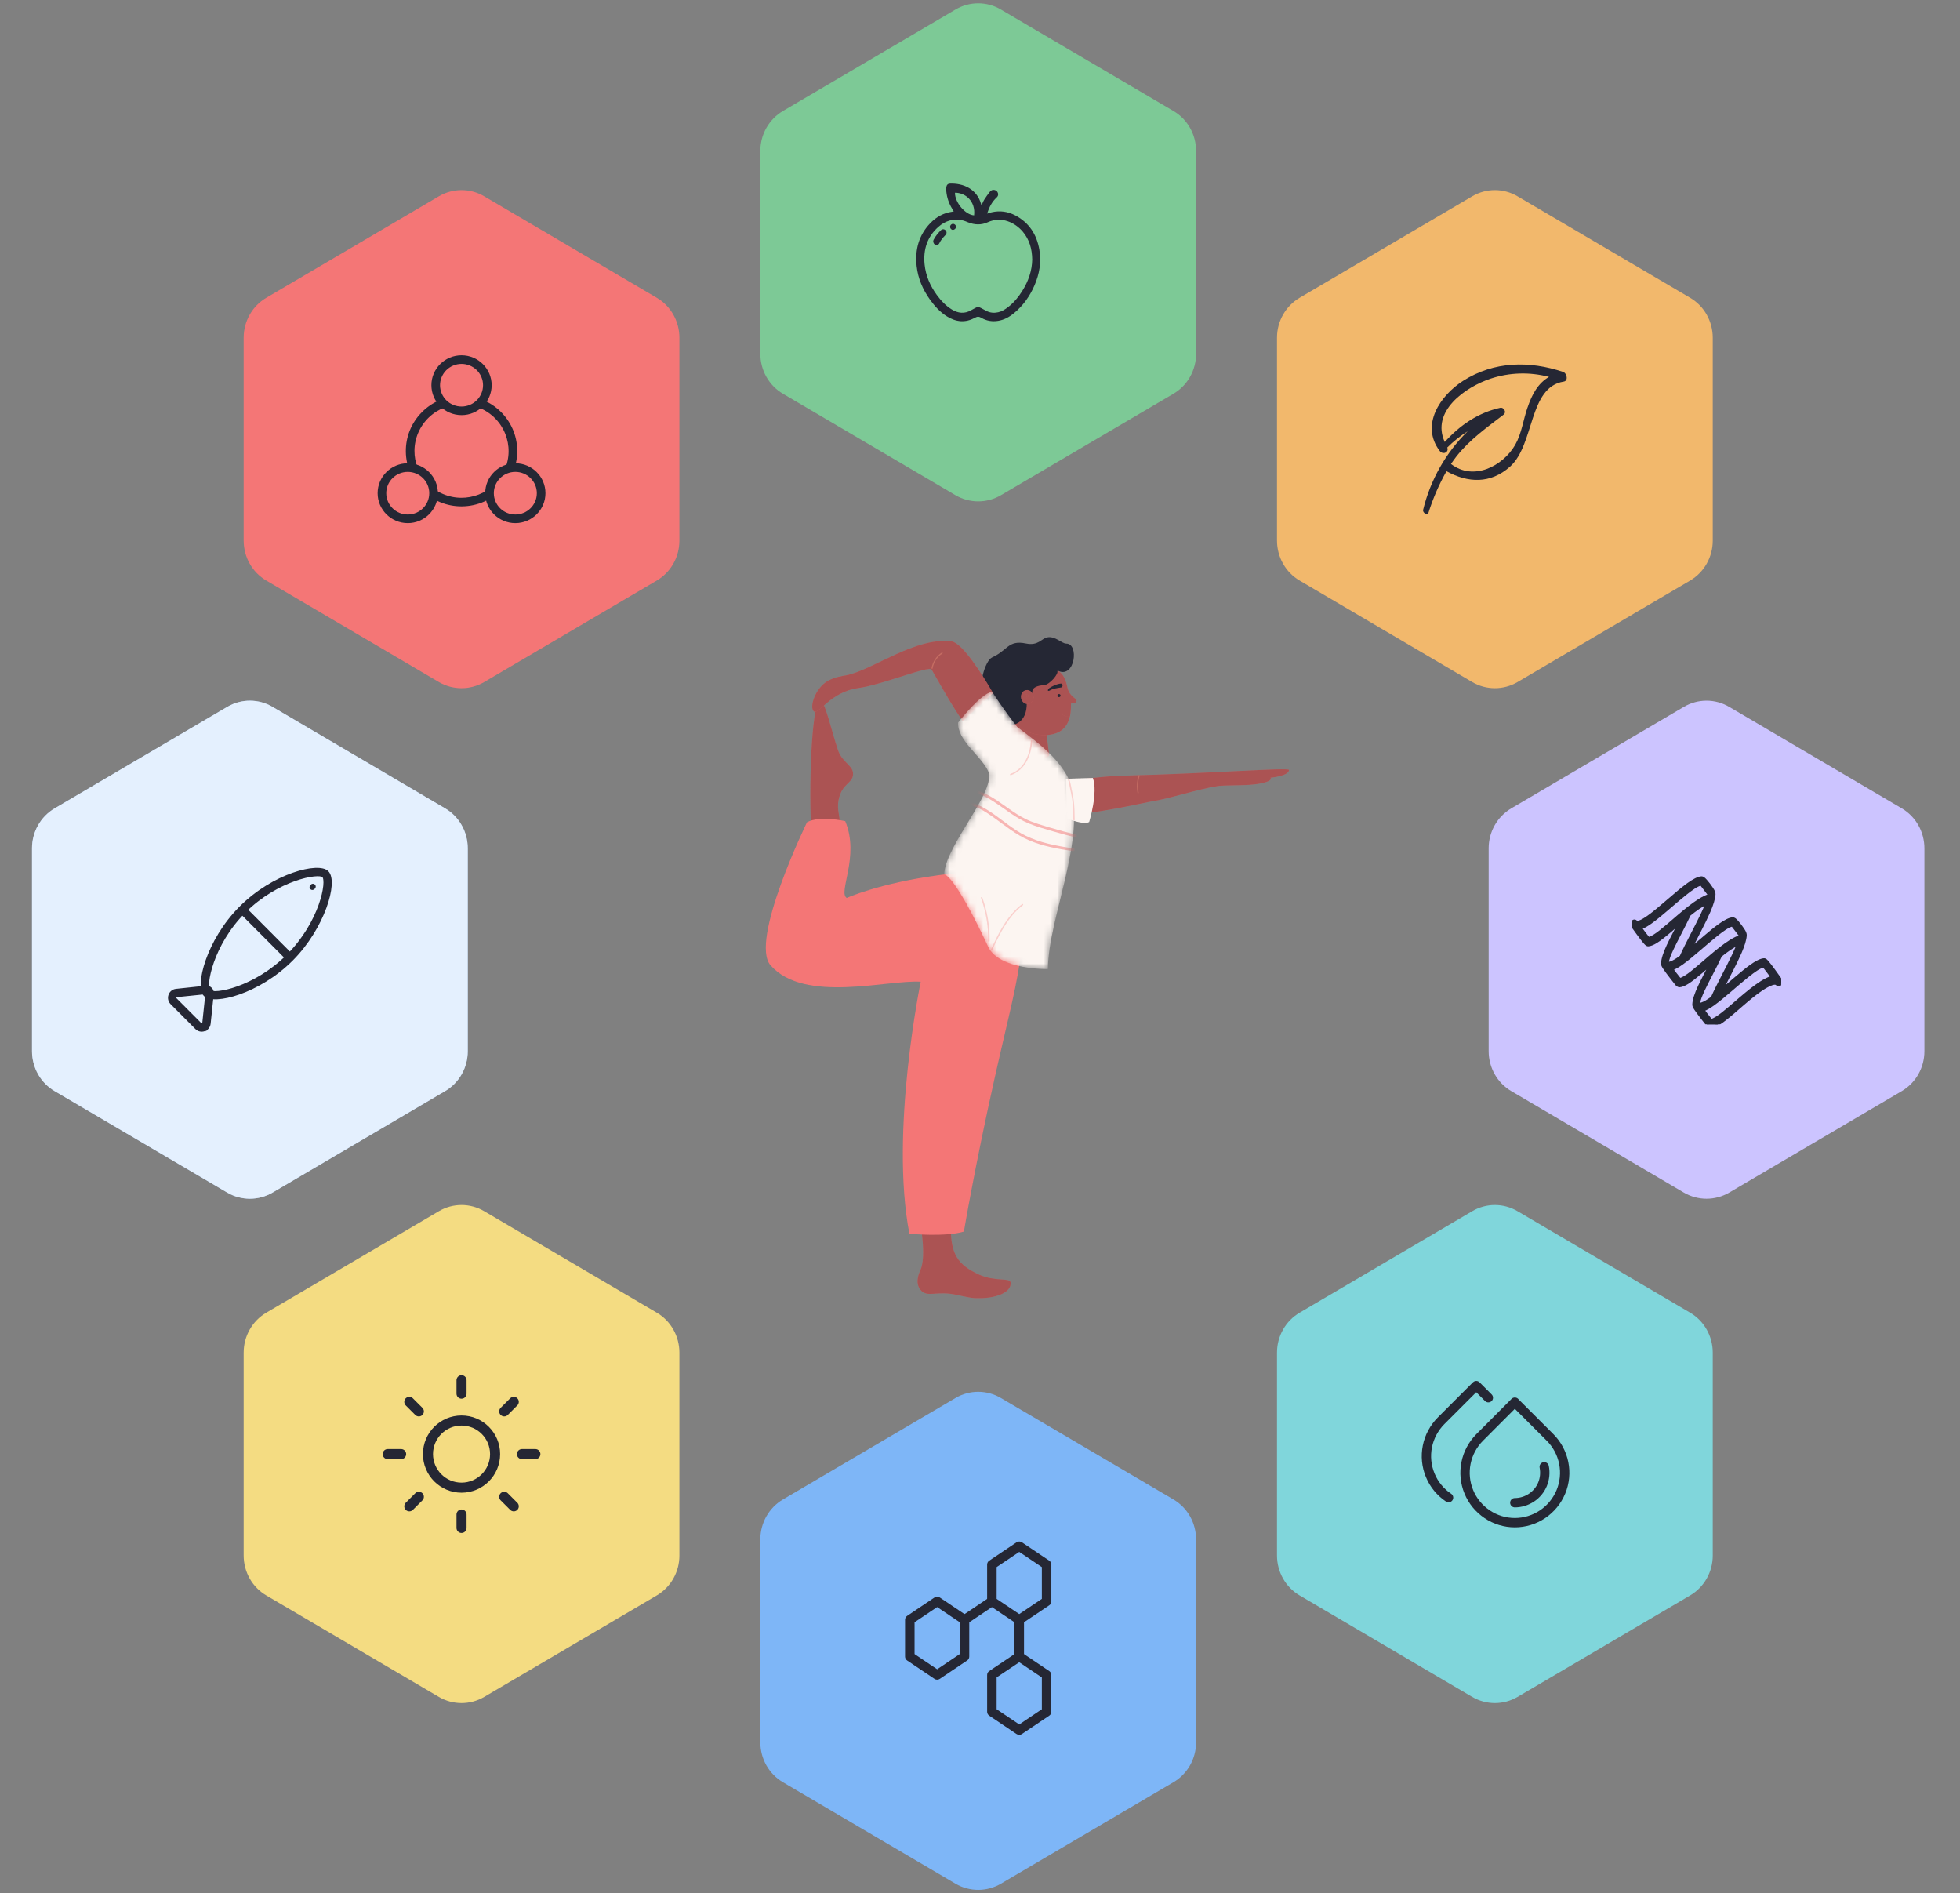 <svg width="292" height="282" viewBox="0 0 292 282" fill="none" xmlns="http://www.w3.org/2000/svg">
<rect x="0" y="0" width="292" height="282" fill="#808080" stroke="none"/>
<g clip-path="url(#clip0_2325_28847)">
<path d="M125.099 122.502C125.124 121.415 124.5 120.246 125.124 118.433C125.747 116.618 127.187 116.52 127.083 115.146C126.992 113.948 125.465 113.553 124.837 111.709C123.925 109.031 122.88 104.386 122.248 104.328C121.027 104.218 120.492 115.228 120.821 123.228L125.101 122.502H125.099Z" fill="#F47676"/>
<path d="M125.099 122.502C125.124 121.415 124.5 120.246 125.124 118.433C125.747 116.618 127.187 116.52 127.083 115.146C126.992 113.948 125.465 113.553 124.837 111.709C123.925 109.031 122.88 104.386 122.248 104.328C121.027 104.218 120.492 115.228 120.821 123.228L125.101 122.502H125.099Z" fill="black" fill-opacity="0.3"/>
<path d="M137.168 182.732C137.233 182.854 137.976 187.348 137.119 189.172C136.412 190.677 136.665 191.762 137.348 192.339C138.391 193.217 139.587 192.225 142.572 192.878C144.76 193.355 144.911 193.37 146.169 193.353C148.368 193.322 150.727 192.518 150.554 191.02C150.467 190.259 148.257 190.952 145.838 189.838C142.714 188.4 141.615 186.804 141.657 182.735H137.168V182.732Z" fill="#F47676"/>
<path d="M137.168 182.732C137.233 182.854 137.976 187.348 137.119 189.172C136.412 190.677 136.665 191.762 137.348 192.339C138.391 193.217 139.587 192.225 142.572 192.878C144.76 193.355 144.911 193.37 146.169 193.353C148.368 193.322 150.727 192.518 150.554 191.02C150.467 190.259 148.257 190.952 145.838 189.838C142.714 188.4 141.615 186.804 141.657 182.735H137.168V182.732Z" fill="black" fill-opacity="0.3"/>
<path d="M152.327 140.608C151.486 147.063 150.467 150.396 148.21 160.444C145.246 173.641 143.601 183.438 143.601 183.438C140.901 184.268 135.484 183.766 135.484 183.766C132.537 168.581 137.168 146.224 137.168 146.224C132.209 145.896 119.882 149.513 114.807 143.792C111.592 140.166 120.233 122.46 120.233 122.46C122.185 121.431 125.922 122.307 125.922 122.307C128.132 127.575 124.782 132.956 126.151 133.744C126.151 133.744 130.897 131.57 139.904 130.34C145.121 129.628 147.054 130.677 147.554 130.973L152.324 140.61L152.327 140.608Z" fill="#F47676"/>
<path d="M144.487 144.955C144.116 145.315 143.504 145.459 143.022 145.603C142.47 145.767 141.906 145.887 141.334 145.963C140.018 146.138 138.682 146.189 137.359 146.289C137.226 146.298 137.228 146.093 137.359 146.082C138.551 145.994 139.747 145.927 140.934 145.803C141.52 145.741 142.097 145.641 142.667 145.488C143.195 145.348 143.941 145.195 144.343 144.809C144.438 144.715 144.585 144.862 144.489 144.955H144.487Z" fill="#F47676"/>
<path d="M143.743 180.842C143.257 181.052 142.663 181.026 142.141 181.068C141.471 181.123 140.799 181.172 140.126 181.208C138.784 181.277 137.439 181.283 136.101 181.159C135.97 181.148 135.968 180.942 136.101 180.953C137.35 181.068 138.606 181.07 139.858 181.015C140.486 180.986 141.112 180.944 141.737 180.895C142.05 180.871 142.363 180.844 142.676 180.817C142.996 180.791 143.34 180.795 143.639 180.664C143.759 180.611 143.865 180.788 143.743 180.842Z" fill="#F47676"/>
<path d="M126.18 124.457C124.331 124.145 122.44 124.169 120.599 124.526C120.47 124.551 120.414 124.353 120.543 124.326C122.423 123.96 124.344 123.938 126.233 124.258C126.364 124.28 126.308 124.477 126.177 124.457H126.18Z" fill="#F47676"/>
<path d="M125.889 133.911C125.081 134.082 124.396 134.579 123.876 135.209C123.588 135.559 123.353 135.95 123.124 136.341C122.878 136.76 122.651 137.19 122.463 137.639C122.412 137.759 122.212 137.707 122.263 137.583C122.631 136.7 123.12 135.801 123.728 135.06C124.267 134.406 124.992 133.886 125.831 133.709C125.96 133.682 126.015 133.88 125.887 133.908L125.889 133.911Z" fill="#F47676"/>
<path d="M140.843 131.099C141.831 132.466 141.988 134.323 141.265 135.844C141.207 135.963 141.03 135.859 141.087 135.739C141.78 134.284 141.609 132.508 140.666 131.203C140.588 131.095 140.766 130.993 140.843 131.099Z" fill="#F47676"/>
<path d="M140.129 131.088C140.073 131.625 139.698 132.036 139.296 132.362C138.859 132.717 138.362 132.99 137.83 133.172C137.703 133.214 137.65 133.016 137.774 132.972C138.26 132.806 138.72 132.557 139.121 132.238C139.485 131.949 139.873 131.574 139.924 131.086C139.938 130.955 140.144 130.953 140.131 131.086L140.129 131.088Z" fill="#F47676"/>
<path d="M137.417 146.111C138.213 146.954 138.822 147.991 138.91 149.169C138.921 149.302 138.715 149.3 138.704 149.169C138.62 148.048 138.027 147.059 137.27 146.258C137.179 146.162 137.326 146.016 137.417 146.111Z" fill="#F47676"/>
<path d="M156.303 112.506L156.05 110.431L155.564 106.446L150.831 107.216L150.485 112.657C150.183 113.387 155.456 113.662 156.303 112.506Z" fill="#F47676"/>
<path d="M156.303 112.506L156.05 110.431L155.564 106.446L150.831 107.216L150.485 112.657C150.183 113.387 155.456 113.662 156.303 112.506Z" fill="black" fill-opacity="0.3"/>
<path d="M150.558 107.149C150.558 107.149 151.734 106.974 151.961 105.866C151.963 105.851 152.844 99.802 154.925 99.573C157.391 99.305 158.518 99.955 159.013 102.342C159.223 103.354 159.754 103.703 160.289 104.151C160.499 104.326 160.355 104.724 160.053 104.701L159.694 104.726C159.612 104.73 159.55 104.799 159.552 104.881C159.596 107.187 158.913 109.028 156.527 109.417C152.87 110.014 150.558 107.149 150.558 107.149Z" fill="#F47676"/>
<path d="M150.558 107.149C150.558 107.149 151.734 106.974 151.961 105.866C151.963 105.851 152.844 99.802 154.925 99.573C157.391 99.305 158.518 99.955 159.013 102.342C159.223 103.354 159.754 103.703 160.289 104.151C160.499 104.326 160.355 104.724 160.053 104.701L159.694 104.726C159.612 104.73 159.55 104.799 159.552 104.881C159.596 107.187 158.913 109.028 156.527 109.417C152.87 110.014 150.558 107.149 150.558 107.149Z" fill="black" fill-opacity="0.3"/>
<path d="M158.846 95.858C158.198 95.872 157.218 94.709 156.035 94.931C155.132 95.099 154.717 96.227 152.835 95.843C150.174 95.299 150.152 96.857 147.796 97.924C146.761 98.392 145.539 102.418 146.73 103.634C147.869 104.794 146.662 106.443 148.208 106.816C149.686 107.171 150.09 107.948 150.785 107.983C150.785 107.983 153.041 107.795 152.961 104.681C152.946 104.08 153.845 103.321 153.845 103.321C153.845 103.321 153.312 102.191 155.527 102.045C156.403 101.987 157.748 100.33 157.519 99.955C157.559 99.941 157.601 99.901 157.641 99.919C160.167 101.089 160.788 95.825 158.849 95.863L158.846 95.858Z" fill="#252734"/>
<path d="M152.12 103.967C152.214 104.537 152.7 104.93 153.208 104.848C153.716 104.766 154.051 104.238 153.96 103.667C153.867 103.097 153.381 102.704 152.873 102.786C152.365 102.868 152.03 103.397 152.12 103.967Z" fill="#F47676"/>
<path d="M152.12 103.967C152.214 104.537 152.7 104.93 153.208 104.848C153.716 104.766 154.051 104.238 153.96 103.667C153.867 103.097 153.381 102.704 152.873 102.786C152.365 102.868 152.03 103.397 152.12 103.967Z" fill="black" fill-opacity="0.3"/>
<path d="M156.523 102.777C156.838 102.589 157.291 102.511 158.127 102.382C158.356 102.347 158.367 101.812 158.083 101.814C157.508 101.819 156.559 102.3 156.317 102.496C156.066 102.698 155.959 103.115 156.523 102.775V102.777Z" fill="#252734"/>
<g style="mix-blend-mode:multiply" opacity="0.5">
<path d="M152.835 103.414C152.844 103.388 152.875 103.365 152.904 103.377C153.041 103.434 153.161 103.519 153.245 103.643C153.336 103.776 153.374 103.936 153.385 104.096C153.392 104.167 153.281 104.162 153.274 104.093C153.265 103.982 153.241 103.874 153.19 103.774C153.19 103.774 153.19 103.774 153.188 103.774C153.181 103.774 153.174 103.776 153.166 103.778C153.152 103.78 153.137 103.785 153.123 103.789C153.119 103.789 153.117 103.792 153.112 103.794C153.108 103.796 153.101 103.798 153.097 103.8C153.086 103.807 153.075 103.814 153.064 103.82C153.064 103.82 153.061 103.82 153.059 103.823C153.055 103.825 153.052 103.829 153.048 103.831C153.041 103.838 153.035 103.845 153.03 103.851C153.03 103.851 153.03 103.854 153.028 103.856C153.026 103.86 153.024 103.865 153.021 103.867C153.021 103.871 153.017 103.874 153.015 103.878C153.015 103.88 153.015 103.883 153.012 103.883C153.01 103.889 153.008 103.896 153.006 103.905C153.006 103.909 153.006 103.914 153.004 103.918C153.004 103.927 153.004 103.936 153.004 103.945C153.004 103.949 153.004 103.958 153.004 103.965C153.004 103.967 153.004 103.969 153.004 103.971C153.004 103.976 153.004 103.98 153.006 103.985C153.006 103.993 153.01 104 153.012 104.007C153.012 104.007 153.017 104.016 153.017 104.018V104.022C153.021 104.031 153.024 104.038 153.028 104.045C153.032 104.051 153.037 104.06 153.041 104.067C153.032 104.053 153.041 104.067 153.044 104.069C153.046 104.071 153.048 104.076 153.052 104.078C153.059 104.084 153.066 104.091 153.072 104.098C153.075 104.1 153.079 104.102 153.081 104.107C153.07 104.096 153.081 104.107 153.083 104.107C153.108 104.124 153.119 104.155 153.101 104.182C153.086 104.207 153.05 104.218 153.026 104.2C152.981 104.169 152.946 104.129 152.922 104.082C152.879 103.998 152.873 103.898 152.917 103.814C152.959 103.734 153.039 103.692 153.123 103.669C153.057 103.585 152.966 103.521 152.866 103.479C152.839 103.468 152.819 103.441 152.828 103.41L152.835 103.414Z" fill="#F47676"/>
<path d="M152.835 103.414C152.844 103.388 152.875 103.365 152.904 103.377C153.041 103.434 153.161 103.519 153.245 103.643C153.336 103.776 153.374 103.936 153.385 104.096C153.392 104.167 153.281 104.162 153.274 104.093C153.265 103.982 153.241 103.874 153.19 103.774C153.19 103.774 153.19 103.774 153.188 103.774C153.181 103.774 153.174 103.776 153.166 103.778C153.152 103.78 153.137 103.785 153.123 103.789C153.119 103.789 153.117 103.792 153.112 103.794C153.108 103.796 153.101 103.798 153.097 103.8C153.086 103.807 153.075 103.814 153.064 103.82C153.064 103.82 153.061 103.82 153.059 103.823C153.055 103.825 153.052 103.829 153.048 103.831C153.041 103.838 153.035 103.845 153.03 103.851C153.03 103.851 153.03 103.854 153.028 103.856C153.026 103.86 153.024 103.865 153.021 103.867C153.021 103.871 153.017 103.874 153.015 103.878C153.015 103.88 153.015 103.883 153.012 103.883C153.01 103.889 153.008 103.896 153.006 103.905C153.006 103.909 153.006 103.914 153.004 103.918C153.004 103.927 153.004 103.936 153.004 103.945C153.004 103.949 153.004 103.958 153.004 103.965C153.004 103.967 153.004 103.969 153.004 103.971C153.004 103.976 153.004 103.98 153.006 103.985C153.006 103.993 153.01 104 153.012 104.007C153.012 104.007 153.017 104.016 153.017 104.018V104.022C153.021 104.031 153.024 104.038 153.028 104.045C153.032 104.051 153.037 104.06 153.041 104.067C153.032 104.053 153.041 104.067 153.044 104.069C153.046 104.071 153.048 104.076 153.052 104.078C153.059 104.084 153.066 104.091 153.072 104.098C153.075 104.1 153.079 104.102 153.081 104.107C153.07 104.096 153.081 104.107 153.083 104.107C153.108 104.124 153.119 104.155 153.101 104.182C153.086 104.207 153.05 104.218 153.026 104.2C152.981 104.169 152.946 104.129 152.922 104.082C152.879 103.998 152.873 103.898 152.917 103.814C152.959 103.734 153.039 103.692 153.123 103.669C153.057 103.585 152.966 103.521 152.866 103.479C152.839 103.468 152.819 103.441 152.828 103.41L152.835 103.414Z" fill="black" fill-opacity="0.3"/>
</g>
<g style="mix-blend-mode:multiply" opacity="0.3">
<path d="M156.035 110.295L155.935 109.483C155.935 109.483 152.702 109.561 152.007 108.141C152.007 108.141 152.686 110.031 156.035 110.295Z" fill="#F47676"/>
<path d="M156.035 110.295L155.935 109.483C155.935 109.483 152.702 109.561 152.007 108.141C152.007 108.141 152.686 110.031 156.035 110.295Z" fill="black" fill-opacity="0.3"/>
</g>
<g style="mix-blend-mode:multiply" opacity="0.5">
<path d="M159.459 106.361C159.45 106.412 159.432 106.514 159.421 106.563C159.417 106.585 159.41 106.625 159.401 106.663C159.392 106.696 159.386 106.736 159.386 106.736C158.498 106.84 158.025 106.144 158.189 106.23C158.753 106.53 159.459 106.361 159.459 106.361Z" fill="#F47676"/>
<path d="M159.459 106.361C159.45 106.412 159.432 106.514 159.421 106.563C159.417 106.585 159.41 106.625 159.401 106.663C159.392 106.696 159.386 106.736 159.386 106.736C158.498 106.84 158.025 106.144 158.189 106.23C158.753 106.53 159.459 106.361 159.459 106.361Z" fill="black" fill-opacity="0.3"/>
</g>
<path d="M157.539 103.603C157.539 103.729 157.643 103.834 157.772 103.834C157.901 103.834 158.005 103.732 158.005 103.603C158.005 103.474 157.901 103.372 157.772 103.372C157.643 103.372 157.539 103.474 157.539 103.603Z" fill="#252734"/>
<path d="M147.942 103.235C146.362 100.481 143.362 95.743 141.766 95.532C136.378 94.822 130.001 99.815 126.058 100.585C125.696 100.656 124.382 100.805 123.308 101.426C121.415 102.522 120.552 105.36 121.238 105.953C121.924 106.545 123.712 103.041 127.868 102.48C131.499 101.99 138.411 99.076 138.797 99.744C139.743 101.377 142.039 105.491 143.446 107.411L147.938 103.237L147.942 103.235Z" fill="#F47676"/>
<path d="M147.942 103.235C146.362 100.481 143.362 95.743 141.766 95.532C136.378 94.822 130.001 99.815 126.058 100.585C125.696 100.656 124.382 100.805 123.308 101.426C121.415 102.522 120.552 105.36 121.238 105.953C121.924 106.545 123.712 103.041 127.868 102.48C131.499 101.99 138.411 99.076 138.797 99.744C139.743 101.377 142.039 105.491 143.446 107.411L147.938 103.237L147.942 103.235Z" fill="black" fill-opacity="0.3"/>
<g style="mix-blend-mode:multiply" opacity="0.5">
<path d="M138.779 99.52C138.937 98.57 139.505 97.713 140.315 97.192C140.404 97.134 140.488 97.276 140.399 97.334C139.625 97.833 139.09 98.654 138.941 99.564C138.924 99.668 138.766 99.624 138.782 99.52H138.779Z" fill="#DF8772"/>
</g>
<mask id="mask0_2325_28847" style="mask-type:luminance" maskUnits="userSpaceOnUse" x="140" y="103" width="21" height="42">
<path d="M151.555 108.281C152.678 109.17 154.426 110.36 156.303 112.164C158.5 114.274 159.306 116.12 159.457 116.655C161.869 125.17 156.184 136.585 156.115 144.349C156.115 144.349 148.843 144.48 147.228 141.027C142.035 129.941 140.664 130.245 140.664 130.245C140.768 125.942 148.643 117.672 147.181 114.785C145.972 112.395 142.639 110.298 142.736 107.626C142.736 107.626 146.127 103.228 147.818 103.041C147.818 103.041 149.46 105.638 151.555 108.281Z" fill="white"/>
</mask>
<g mask="url(#mask0_2325_28847)">
<path d="M151.555 108.281C152.678 109.17 154.426 110.36 156.303 112.164C158.5 114.274 159.306 116.12 159.457 116.655C161.869 125.17 156.184 136.585 156.115 144.349C156.115 144.349 148.843 144.48 147.228 141.027C142.035 129.941 140.664 130.245 140.664 130.245C140.768 125.942 148.643 117.672 147.181 114.785C145.972 112.395 142.639 110.298 142.736 107.626C142.736 107.626 146.127 103.228 147.818 103.041C147.818 103.041 149.46 105.638 151.555 108.281Z" fill="#FCF5F1"/>
<path opacity="0.5" d="M160.524 124.795C159.281 124.493 158.045 124.167 156.816 123.807C155.629 123.461 154.424 123.124 153.277 122.656C151.359 121.872 149.782 120.516 148.055 119.405C147.077 118.777 146.045 118.24 144.909 117.969C144.651 117.907 144.76 117.51 145.017 117.572C146.99 118.042 148.619 119.276 150.25 120.421C151.095 121.016 151.958 121.595 152.895 122.041C154.011 122.571 155.227 122.906 156.408 123.259C157.806 123.676 159.215 124.056 160.633 124.398C160.89 124.46 160.781 124.857 160.524 124.795Z" fill="#F47676"/>
<path opacity="0.5" d="M159.856 126.772C157.63 126.448 155.391 126.049 153.312 125.163C151.33 124.32 149.71 122.948 147.973 121.71C146.997 121.013 145.971 120.377 144.835 119.971C144.587 119.882 144.693 119.482 144.944 119.573C146.903 120.272 148.503 121.606 150.159 122.82C151.015 123.448 151.898 124.04 152.857 124.506C153.898 125.012 155.001 125.374 156.121 125.656C157.386 125.973 158.675 126.186 159.965 126.372C160.226 126.41 160.116 126.807 159.856 126.77V126.772Z" fill="#F47676"/>
</g>
<path d="M159.242 116.229C161.909 116.056 164.079 115.606 167.738 115.519C179.981 115.231 192.03 114.279 192.03 114.683C192.03 115.595 189.252 115.841 189.252 115.841C189.716 116.163 188.44 116.913 184.807 116.946C183.403 116.959 181.796 117.015 181.463 117.07C178.192 117.601 174.524 118.865 171.992 119.287C170.177 119.589 162.761 121.391 159.133 121.195L159.244 116.231L159.242 116.229Z" fill="#F47676"/>
<path d="M159.242 116.229C161.909 116.056 164.079 115.606 167.738 115.519C179.981 115.231 192.03 114.279 192.03 114.683C192.03 115.595 189.252 115.841 189.252 115.841C189.716 116.163 188.44 116.913 184.807 116.946C183.403 116.959 181.796 117.015 181.463 117.07C178.192 117.601 174.524 118.865 171.992 119.287C170.177 119.589 162.761 121.391 159.133 121.195L159.244 116.231L159.242 116.229Z" fill="black" fill-opacity="0.3"/>
<g style="mix-blend-mode:multiply" opacity="0.5">
<path d="M169.771 115.568C169.522 116.378 169.474 117.232 169.633 118.064C169.653 118.169 169.493 118.213 169.474 118.109C169.307 117.248 169.354 116.362 169.611 115.524C169.642 115.422 169.802 115.466 169.771 115.568Z" fill="#DF8772"/>
</g>
<path d="M158.782 116.001C160.016 115.947 162.81 115.876 162.81 115.876C163.624 118.025 162.266 122.434 162.266 122.434C161.443 122.935 159.015 121.919 159.015 121.919L158.782 116.001Z" fill="#FCF5F1"/>
<g opacity="0.3">
<path d="M159.303 116.094C159.494 116.553 159.552 117.081 159.654 117.565C159.758 118.06 159.865 118.555 159.94 119.056C160.091 120.064 160.084 121.089 160.111 122.105C160.115 122.238 159.909 122.238 159.905 122.105C159.878 121.069 159.887 120.022 159.723 118.996C159.643 118.499 159.536 118.007 159.432 117.512C159.337 117.061 159.281 116.575 159.104 116.149C159.053 116.027 159.252 115.974 159.303 116.094Z" fill="#F47676"/>
</g>
<g opacity="0.3">
<path d="M147.631 141.436C148.776 138.93 150.05 136.367 152.282 134.65C152.387 134.57 152.491 134.747 152.387 134.827C150.188 136.518 148.936 139.072 147.809 141.538C147.753 141.658 147.576 141.553 147.631 141.433V141.436Z" fill="#F47676"/>
</g>
<g opacity="0.3">
<path d="M147.218 140.162C147.258 137.971 146.894 135.797 146.144 133.737C146.1 133.613 146.298 133.558 146.344 133.682C147.099 135.757 147.465 137.954 147.425 140.159C147.423 140.293 147.216 140.293 147.218 140.159V140.162Z" fill="#F47676"/>
</g>
<g opacity="0.3">
<path d="M153.771 110.38C153.654 112.481 152.719 114.711 150.596 115.464C150.471 115.508 150.416 115.308 150.54 115.264C152.571 114.545 153.452 112.381 153.565 110.38C153.571 110.249 153.778 110.247 153.771 110.38Z" fill="#F47676"/>
</g>
</g>
<g clip-path="url(#clip1_2325_28847)">
<path d="M158.753 36.84C158.2 33.554 156.56 31.036 153.622 29.493C152.041 28.663 150.365 28.43 148.62 28.824C148.295 28.897 147.982 29.012 147.658 29.109C147.656 29.07 147.649 29.053 147.654 29.04C148.067 27.759 148.662 26.59 149.664 25.676C149.92 25.442 150.041 25.139 149.944 24.789C149.838 24.408 149.586 24.167 149.204 24.085C148.798 23.996 148.456 24.15 148.213 24.466C147.8 25.001 147.395 25.544 147.035 26.118C146.787 26.512 146.624 26.962 146.425 27.386C146.397 27.278 146.37 27.161 146.338 27.044C145.429 23.877 142.577 22.622 139.722 22.735C139.262 22.752 139.023 23.014 138.942 23.479C138.915 23.639 138.912 23.806 138.919 23.971C138.976 25.261 139.319 26.473 139.921 27.607C140.105 27.954 140.315 28.287 140.523 28.644C140.412 28.668 140.315 28.694 140.22 28.707C138.381 28.965 136.824 29.811 135.535 31.146C133.082 33.692 132.25 36.812 132.631 40.288C132.919 42.912 133.93 45.267 135.453 47.392C136.459 48.797 137.599 50.062 139.073 50.979C141.008 52.183 142.993 52.401 145.018 51.274C145.525 50.992 145.902 50.99 146.395 51.285C147.499 51.943 148.711 52.131 149.974 51.93C151.255 51.726 152.359 51.109 153.351 50.293C155.287 48.702 156.713 46.7 157.711 44.388C158.749 41.983 159.194 39.472 158.753 36.85L158.753 36.84ZM144.857 29.484C142.999 29.389 140.749 26.731 140.787 24.674C142.952 24.635 145.211 26.439 144.857 29.484ZM155.162 45.495C154.323 46.837 153.338 48.051 152.081 49.012C151.45 49.497 150.787 49.926 149.997 50.101C149.134 50.292 148.298 50.237 147.501 49.831C147.101 49.625 146.7 49.417 146.31 49.192C145.895 48.952 145.497 48.956 145.088 49.201C144.796 49.376 144.493 49.525 144.196 49.692C142.796 50.478 141.427 50.322 140.103 49.506C138.823 48.718 137.806 47.636 136.919 46.419C135.504 44.482 134.567 42.328 134.321 39.92C134.004 36.79 134.876 34.047 137.241 31.95C138.741 30.619 140.518 30.079 142.51 30.575C142.861 30.662 143.198 30.813 143.535 30.95C144.944 31.523 146.378 31.588 147.759 30.952C150.719 29.586 153.623 31.06 155.225 32.965C156.643 34.651 157.194 36.634 157.227 38.881C157.183 41.245 156.433 43.457 155.158 45.495L155.162 45.495Z" fill="#252734"/>
<path d="M137.777 32.67C137.188 33.267 136.637 33.901 136.249 34.661C136.196 34.765 136.173 34.886 136.156 34.936C136.154 35.354 136.368 35.683 136.656 35.776C136.929 35.863 137.304 35.735 137.442 35.445C137.766 34.763 138.236 34.209 138.756 33.681C139.067 33.364 139.065 32.968 138.796 32.685C138.512 32.384 138.084 32.358 137.775 32.672L137.777 32.67Z" fill="#252734"/>
<path d="M140.385 31.293C140.031 31.291 139.751 31.568 139.751 31.921C139.751 32.28 140.008 32.568 140.336 32.572C140.696 32.579 141.018 32.261 141.01 31.91C141.004 31.572 140.722 31.295 140.387 31.293H140.385Z" fill="#252734"/>
<g clip-path="url(#clip2_2325_28847)">
<path d="M116.646 58.649L142.36 73.766C144.446 74.984 147.019 74.984 149.105 73.766L174.818 58.649C176.905 57.422 178.191 55.161 178.191 52.707V22.492C178.191 20.029 176.914 17.759 174.818 16.532L149.105 1.415C147.019 0.188 144.446 0.188 142.36 1.415L116.646 16.532C114.56 17.759 113.274 20.029 113.274 22.474V52.689C113.274 55.152 114.551 57.422 116.646 58.649Z" fill="#7DC996"/>
<path d="M154.847 37.225C154.46 34.925 153.312 33.162 151.255 32.082C150.149 31.502 148.976 31.338 147.754 31.614C147.527 31.665 147.307 31.746 147.08 31.814C147.079 31.787 147.074 31.774 147.077 31.765C147.366 30.868 147.783 30.05 148.485 29.41C148.664 29.247 148.749 29.035 148.68 28.789C148.606 28.523 148.43 28.354 148.163 28.297C147.878 28.235 147.639 28.342 147.469 28.564C147.18 28.938 146.896 29.318 146.644 29.72C146.471 29.995 146.357 30.311 146.217 30.608C146.198 30.532 146.179 30.45 146.156 30.368C145.52 28.151 143.524 27.273 141.525 27.351C141.203 27.363 141.036 27.547 140.979 27.873C140.96 27.985 140.959 28.101 140.963 28.216C141.003 29.12 141.243 29.968 141.664 30.762C141.793 31.005 141.94 31.238 142.086 31.488C142.009 31.505 141.94 31.523 141.874 31.532C140.586 31.712 139.496 32.305 138.595 33.24C136.877 35.022 136.295 37.205 136.561 39.639C136.763 41.475 137.471 43.124 138.537 44.612C139.241 45.595 140.039 46.48 141.071 47.123C142.425 47.965 143.815 48.118 145.233 47.329C145.587 47.132 145.851 47.13 146.197 47.336C146.969 47.797 147.817 47.929 148.701 47.788C149.599 47.645 150.371 47.214 151.065 46.642C152.421 45.529 153.419 44.127 154.117 42.509C154.844 40.825 155.155 39.068 154.847 37.232L154.847 37.225ZM145.12 32.076C143.819 32.01 142.244 30.149 142.271 28.709C143.787 28.682 145.367 29.944 145.12 32.076ZM152.333 43.283C151.746 44.223 151.056 45.073 150.177 45.746C149.735 46.085 149.271 46.385 148.717 46.508C148.114 46.641 147.528 46.603 146.971 46.319C146.69 46.175 146.41 46.029 146.137 45.871C145.846 45.703 145.568 45.706 145.281 45.878C145.077 46 144.865 46.105 144.657 46.222C143.677 46.772 142.719 46.663 141.792 46.091C140.896 45.54 140.184 44.782 139.563 43.93C138.572 42.574 137.917 41.066 137.745 39.381C137.522 37.19 138.133 35.27 139.788 33.802C140.838 32.87 142.083 32.493 143.477 32.84C143.723 32.9 143.958 33.006 144.194 33.102C145.181 33.504 146.184 33.549 147.151 33.103C149.223 32.147 151.256 33.179 152.378 34.513C153.37 35.693 153.755 37.081 153.779 38.654C153.748 40.309 153.223 41.857 152.33 43.283L152.333 43.283Z" fill="#252734"/>
<path d="M140.164 34.306C139.751 34.724 139.366 35.168 139.094 35.7C139.057 35.773 139.041 35.857 139.029 35.892C139.028 36.185 139.177 36.415 139.379 36.48C139.57 36.541 139.833 36.451 139.929 36.248C140.156 35.771 140.485 35.383 140.849 35.013C141.067 34.792 141.065 34.515 140.877 34.316C140.678 34.106 140.379 34.087 140.162 34.307L140.164 34.306Z" fill="#252734"/>
<path d="M141.989 33.343C141.742 33.342 141.546 33.535 141.546 33.782C141.546 34.034 141.725 34.236 141.955 34.239C142.207 34.243 142.433 34.02 142.427 33.775C142.422 33.538 142.225 33.344 141.991 33.343H141.989Z" fill="#252734"/>
</g>
</g>
<g clip-path="url(#clip3_2325_28847)">
<path d="M235.726 64.662C235.173 61.375 233.533 58.858 230.595 57.314C229.015 56.485 227.339 56.252 225.593 56.645C225.269 56.719 224.955 56.834 224.631 56.931C224.629 56.892 224.623 56.875 224.627 56.862C225.04 55.58 225.636 54.411 226.638 53.498C226.894 53.264 227.015 52.961 226.917 52.611C226.811 52.23 226.559 51.989 226.178 51.907C225.771 51.818 225.43 51.972 225.186 52.288C224.773 52.823 224.369 53.366 224.008 53.94C223.761 54.334 223.597 54.784 223.398 55.208C223.371 55.1 223.343 54.983 223.311 54.866C222.403 51.699 219.551 50.444 216.695 50.556C216.236 50.574 215.996 50.836 215.916 51.301C215.888 51.461 215.886 51.628 215.892 51.792C215.95 53.083 216.293 54.295 216.894 55.429C217.079 55.775 217.288 56.109 217.496 56.466C217.386 56.49 217.288 56.516 217.193 56.529C215.354 56.786 213.797 57.633 212.509 58.968C210.056 61.514 209.223 64.633 209.604 68.11C209.893 70.733 210.903 73.089 212.426 75.214C213.433 76.619 214.572 77.883 216.047 78.801C217.981 80.005 219.966 80.223 221.992 79.096C222.498 78.814 222.875 78.812 223.369 79.106C224.473 79.764 225.684 79.953 226.947 79.751C228.229 79.548 229.333 78.931 230.324 78.115C232.26 76.524 233.686 74.522 234.684 72.21C235.722 69.805 236.167 67.294 235.726 64.672L235.726 64.662ZM221.831 57.306C219.973 57.211 217.723 54.553 217.761 52.496C219.926 52.457 222.184 54.26 221.831 57.306ZM232.135 73.316C231.296 74.659 230.311 75.873 229.055 76.834C228.424 77.319 227.76 77.748 226.97 77.923C226.108 78.113 225.271 78.059 224.474 77.652C224.074 77.447 223.674 77.239 223.284 77.014C222.869 76.773 222.47 76.778 222.061 77.022C221.769 77.198 221.466 77.347 221.17 77.514C219.769 78.3 218.401 78.144 217.076 77.328C215.797 76.54 214.78 75.457 213.892 74.241C212.477 72.303 211.541 70.15 211.295 67.742C210.977 64.612 211.85 61.869 214.214 59.772C215.714 58.44 217.492 57.901 219.483 58.397C219.835 58.483 220.172 58.635 220.508 58.771C221.917 59.345 223.352 59.41 224.733 58.774C227.693 57.408 230.597 58.882 232.199 60.787C233.616 62.473 234.167 64.456 234.201 66.703C234.157 69.067 233.407 71.279 232.131 73.316L232.135 73.316Z" fill="#252734"/>
<path d="M214.75 60.491C214.161 61.089 213.611 61.723 213.223 62.483C213.17 62.587 213.147 62.708 213.13 62.758C213.128 63.176 213.342 63.505 213.63 63.598C213.903 63.684 214.278 63.557 214.416 63.267C214.74 62.585 215.21 62.031 215.729 61.502C216.041 61.186 216.038 60.79 215.769 60.507C215.486 60.206 215.058 60.18 214.748 60.494L214.75 60.491Z" fill="#252734"/>
<path d="M217.359 59.115C217.005 59.112 216.725 59.39 216.725 59.742C216.725 60.102 216.981 60.39 217.31 60.394C217.67 60.401 217.992 60.082 217.984 59.732C217.977 59.394 217.695 59.117 217.361 59.115H217.359Z" fill="#252734"/>
<g clip-path="url(#clip4_2325_28847)">
<path d="M193.62 86.471L219.333 101.588C221.42 102.806 223.992 102.806 226.079 101.588L251.792 86.471C253.879 85.244 255.165 82.983 255.165 80.529V50.314C255.165 47.851 253.888 45.58 251.792 44.353L226.079 29.237C223.992 28.01 221.42 28.01 219.333 29.237L193.62 44.353C191.533 45.58 190.247 47.851 190.247 50.296V80.511C190.247 82.974 191.524 85.244 193.62 86.471Z" fill="#F2B86C"/>
<g clip-path="url(#clip5_2325_28847)">
<path d="M233.327 55.937C233.279 55.685 233.103 55.476 232.863 55.391C227.85 53.73 222.62 53.779 217.981 56.718C214.569 58.898 211.551 63.312 214.499 67.18L214.547 67.225L214.592 67.275C215.104 67.749 215.872 67.32 215.613 66.657C216.535 65.738 217.556 64.927 218.654 64.237C215.402 67.418 213.1 71.479 212.015 75.945C211.922 76.396 212.655 76.824 212.828 76.324C213.503 74.186 214.396 72.129 215.498 70.184C218.698 71.94 222.043 72.106 224.969 69.498C228.637 66.228 227.709 57.64 232.971 56.836C233.413 56.764 233.484 56.312 233.343 55.933H233.327V55.937ZM227.565 60.703C226.925 62.554 226.704 64.545 225.731 66.261C223.897 69.439 219.508 71.691 216.167 69.105C216.445 68.703 216.723 68.301 217.024 67.922C219.022 65.431 221.506 63.672 224.012 61.756C224.226 61.599 224.278 61.292 224.124 61.073C224.111 61.053 224.098 61.037 224.082 61.02C223.977 60.811 223.753 60.697 223.525 60.736C220.251 61.445 217.466 63.351 215.238 65.833C213.145 61.282 218.276 57.66 222.085 56.394C224.899 55.469 227.908 55.381 230.769 56.136C229.143 57.084 228.237 58.719 227.568 60.713V60.703H227.565Z" fill="#252734"/>
</g>
</g>
</g>
<g clip-path="url(#clip6_2325_28847)">
<path d="M267.258 140.708C266.705 137.422 265.065 134.904 262.126 133.361C260.546 132.532 258.87 132.298 257.124 132.692C256.8 132.765 256.487 132.88 256.163 132.977C256.161 132.939 256.154 132.921 256.158 132.908C256.572 131.627 257.167 130.458 258.169 129.544C258.425 129.31 258.546 129.007 258.449 128.657C258.343 128.276 258.091 128.035 257.709 127.953C257.302 127.864 256.961 128.018 256.718 128.334C256.305 128.869 255.9 129.412 255.54 129.986C255.292 130.38 255.129 130.83 254.93 131.254C254.902 131.146 254.875 131.029 254.843 130.912C253.934 127.745 251.082 126.49 248.227 126.602C247.767 126.62 247.527 126.882 247.447 127.347C247.419 127.507 247.417 127.674 247.424 127.839C247.481 129.129 247.824 130.341 248.426 131.475C248.61 131.822 248.82 132.155 249.027 132.512C248.917 132.536 248.82 132.562 248.725 132.575C246.886 132.833 245.328 133.679 244.04 135.015C241.587 137.56 240.754 140.68 241.136 144.156C241.424 146.78 242.434 149.135 243.958 151.26C244.964 152.665 246.104 153.929 247.578 154.847C249.513 156.051 251.498 156.27 253.523 155.142C254.029 154.86 254.407 154.858 254.9 155.153C256.004 155.811 257.216 155.999 258.478 155.798C259.76 155.594 260.864 154.977 261.855 154.161C263.792 152.57 265.218 150.568 266.215 148.256C267.254 145.851 267.698 143.34 267.258 140.718L267.258 140.708ZM253.362 133.352C251.504 133.257 249.254 130.599 249.292 128.542C251.457 128.503 253.716 130.307 253.362 133.352ZM263.667 149.363C262.828 150.705 261.843 151.919 260.586 152.88C259.955 153.365 259.292 153.794 258.502 153.969C257.639 154.16 256.802 154.106 256.006 153.699C255.605 153.493 255.205 153.285 254.815 153.06C254.4 152.82 254.002 152.824 253.593 153.069C253.3 153.244 252.997 153.393 252.701 153.56C251.301 154.346 249.932 154.19 248.608 153.374C247.328 152.586 246.311 151.504 245.424 150.287C244.008 148.35 243.072 146.196 242.826 143.788C242.508 140.658 243.381 137.915 245.746 135.818C247.246 134.487 249.023 133.947 251.014 134.443C251.366 134.53 251.703 134.681 252.04 134.818C253.449 135.391 254.883 135.456 256.264 134.82C259.224 133.454 262.128 134.928 263.73 136.833C265.148 138.519 265.698 140.502 265.732 142.749C265.688 145.113 264.938 147.325 263.663 149.363L263.667 149.363Z" fill="#252734"/>
<path d="M246.282 136.538C245.693 137.135 245.142 137.769 244.754 138.529C244.701 138.633 244.678 138.754 244.661 138.804C244.659 139.222 244.873 139.551 245.161 139.644C245.434 139.73 245.809 139.603 245.947 139.313C246.271 138.631 246.741 138.077 247.261 137.548C247.572 137.232 247.57 136.836 247.301 136.553C247.017 136.252 246.589 136.226 246.28 136.54L246.282 136.538Z" fill="#252734"/>
<path d="M248.89 135.161C248.536 135.159 248.256 135.436 248.256 135.789C248.256 136.148 248.513 136.436 248.841 136.44C249.201 136.447 249.523 136.128 249.515 135.778C249.509 135.44 249.227 135.163 248.892 135.161H248.89Z" fill="#252734"/>
<g clip-path="url(#clip7_2325_28847)">
<path d="M225.151 162.517L250.865 177.634C252.951 178.852 255.524 178.852 257.61 177.634L283.323 162.517C285.41 161.291 286.696 159.029 286.696 156.575V126.36C286.696 123.897 285.419 121.627 283.323 120.4L257.61 105.283C255.524 104.056 252.951 104.056 250.865 105.283L225.151 120.4C223.065 121.627 221.779 123.897 221.779 126.342V156.557C221.779 159.02 223.056 161.291 225.151 162.517Z" fill="#CCC4FF"/>
<g clip-path="url(#clip8_2325_28847)">
<mask id="path-49-outside-1_2325_28847" maskUnits="userSpaceOnUse" x="242.109" y="129.708" width="24" height="24" fill="black">
<rect fill="white" x="242.109" y="129.708" width="24" height="24"/>
<path fill-rule="evenodd" clip-rule="evenodd" d="M243.181 137.351C243.11 137.478 243.092 137.64 243.125 137.786L243.128 137.798C243.136 137.831 243.147 137.865 243.161 137.896C243.173 137.923 243.187 137.948 243.203 137.972L243.207 137.98C243.212 137.986 243.217 137.992 243.221 137.998C243.314 138.121 244.454 139.745 245.011 140.385C245.163 140.56 245.289 140.672 245.36 140.712C245.44 140.757 245.508 140.766 245.559 140.763C245.874 140.747 246.275 140.585 246.735 140.301C247.353 139.919 248.097 139.316 248.901 138.63C249.303 138.286 249.721 137.921 250.147 137.553C249.536 138.752 248.928 139.877 248.473 140.858C247.981 141.916 247.668 142.829 247.648 143.501C247.645 143.563 247.652 143.649 247.685 143.752C247.71 143.828 247.78 143.97 247.893 144.145C248.14 144.525 248.635 145.179 249.083 145.753C249.275 146.007 249.46 146.244 249.611 146.422C249.675 146.502 249.734 146.576 249.785 146.639C249.827 146.691 249.876 146.729 249.928 146.751C249.962 146.779 249.992 146.8 250.015 146.813C250.095 146.858 250.163 146.866 250.214 146.864C250.529 146.848 250.93 146.685 251.39 146.402C252.008 146.02 252.751 145.417 253.556 144.731C253.958 144.387 254.376 144.022 254.802 143.654C254.191 144.852 253.584 145.978 253.128 146.959C252.636 148.017 252.323 148.93 252.303 149.602C252.301 149.665 252.306 149.75 252.34 149.853C252.365 149.929 252.434 150.07 252.548 150.246C252.795 150.625 253.29 151.28 253.738 151.854C253.93 152.109 254.115 152.345 254.266 152.523C254.33 152.603 254.389 152.677 254.44 152.739C254.482 152.793 254.638 152.966 254.869 152.966C255.178 152.966 255.567 152.795 256.014 152.522C256.613 152.157 257.333 151.579 258.114 150.915C259.989 149.32 262.229 147.21 263.962 146.576C264.499 146.379 264.685 146.554 264.707 146.581C264.856 146.778 265.1 146.778 265.249 146.581L265.252 146.578C265.399 146.389 265.405 146.079 265.265 145.879C264.799 145.217 263.78 143.786 263.305 143.245C263.169 143.089 263.058 142.993 262.997 142.959C262.919 142.916 262.854 142.908 262.806 142.911C262.317 142.935 261.602 143.31 260.777 143.906C259.515 144.818 257.953 146.237 256.524 147.431C257.464 145.546 258.59 143.493 259.301 141.836C259.736 140.824 260.014 139.94 260.045 139.308C260.05 139.219 260.036 139.077 259.965 138.908C259.864 138.672 259.578 138.236 259.267 137.829C258.958 137.425 258.625 137.052 258.447 136.92C258.322 136.827 258.215 136.807 258.151 136.81C257.662 136.834 256.947 137.209 256.122 137.805C254.86 138.717 253.298 140.137 251.869 141.331C252.81 139.442 253.938 137.387 254.649 135.729C255.082 134.718 255.359 133.837 255.39 133.207C255.395 133.118 255.382 132.975 255.31 132.806C255.209 132.571 254.923 132.135 254.613 131.728C254.303 131.324 253.97 130.951 253.792 130.819C253.667 130.726 253.56 130.705 253.495 130.708C253.007 130.733 252.292 131.109 251.467 131.704C249.698 132.981 247.341 135.257 245.586 136.51C245.081 136.871 244.629 137.145 244.263 137.272C244.141 137.313 244.032 137.339 243.934 137.34C243.864 137.34 243.803 137.339 243.764 137.287C243.614 137.091 243.371 137.091 243.221 137.287C243.206 137.307 243.193 137.329 243.181 137.351ZM263.974 145.537C263.501 144.881 262.98 144.18 262.733 143.927C262.171 144.017 261.332 144.615 260.371 145.38C258.726 146.687 256.773 148.517 255.264 149.595C254.693 150.002 254.179 150.303 253.762 150.448C253.9 150.639 254.047 150.839 254.191 151.032C254.422 151.327 254.646 151.609 254.82 151.827C254.862 151.874 254.901 151.916 254.934 151.949C255.147 151.911 255.401 151.787 255.69 151.61C256.263 151.261 256.95 150.705 257.696 150.071C259.636 148.421 261.962 146.264 263.756 145.606C263.832 145.579 263.904 145.556 263.974 145.537ZM258.926 140.633C258.128 141.002 257.243 141.633 256.347 142.354C256.339 142.378 256.331 142.4 256.32 142.422C255.458 144.269 254.456 146.035 253.783 147.482C253.413 148.28 253.136 148.963 253.079 149.497C253.119 149.541 253.178 149.542 253.244 149.541C253.341 149.541 253.451 149.516 253.572 149.473C253.94 149.348 254.391 149.073 254.896 148.712C254.954 148.671 255.013 148.628 255.072 148.584C255.934 146.647 257.257 144.289 258.202 142.293C258.485 141.695 258.737 141.133 258.926 140.633ZM259.259 139.451C259.263 139.422 259.266 139.393 259.269 139.365L258.088 137.823C257.527 137.908 256.683 138.509 255.716 139.279C254.071 140.586 252.118 142.416 250.608 143.494C250.038 143.901 249.524 144.202 249.107 144.347C249.245 144.538 249.392 144.738 249.536 144.931C249.767 145.226 249.991 145.508 250.166 145.726C250.207 145.773 250.245 145.814 250.279 145.848C250.499 145.809 250.762 145.678 251.063 145.492C251.655 145.126 252.367 144.546 253.137 143.888C255.115 142.201 257.473 140.031 259.259 139.451ZM254.271 134.531C253.473 134.901 252.588 135.532 251.692 136.253C251.684 136.276 251.676 136.299 251.665 136.321C250.803 138.169 249.801 139.935 249.128 141.381C248.757 142.178 248.481 142.861 248.424 143.395C248.464 143.44 248.523 143.441 248.589 143.441C248.686 143.44 248.796 143.415 248.918 143.372C249.285 143.247 249.736 142.972 250.241 142.611C250.299 142.57 250.358 142.526 250.417 142.483C251.279 140.543 252.605 138.181 253.551 136.184C253.832 135.589 254.082 135.03 254.271 134.531ZM254.604 133.35C254.608 133.32 254.611 133.292 254.614 133.264L253.434 131.722C252.872 131.807 252.028 132.408 251.06 133.178C249.416 134.485 247.463 136.316 245.953 137.393C245.383 137.8 244.87 138.101 244.451 138.246C244.872 138.825 245.374 139.497 245.624 139.747C245.843 139.708 246.107 139.576 246.408 139.39C247 139.025 247.711 138.445 248.482 137.787C250.459 136.099 252.818 133.931 254.604 133.35Z"/>
</mask>
<path fill-rule="evenodd" clip-rule="evenodd" d="M243.181 137.351C243.11 137.478 243.092 137.64 243.125 137.786L243.128 137.798C243.136 137.831 243.147 137.865 243.161 137.896C243.173 137.923 243.187 137.948 243.203 137.972L243.207 137.98C243.212 137.986 243.217 137.992 243.221 137.998C243.314 138.121 244.454 139.745 245.011 140.385C245.163 140.56 245.289 140.672 245.36 140.712C245.44 140.757 245.508 140.766 245.559 140.763C245.874 140.747 246.275 140.585 246.735 140.301C247.353 139.919 248.097 139.316 248.901 138.63C249.303 138.286 249.721 137.921 250.147 137.553C249.536 138.752 248.928 139.877 248.473 140.858C247.981 141.916 247.668 142.829 247.648 143.501C247.645 143.563 247.652 143.649 247.685 143.752C247.71 143.828 247.78 143.97 247.893 144.145C248.14 144.525 248.635 145.179 249.083 145.753C249.275 146.007 249.46 146.244 249.611 146.422C249.675 146.502 249.734 146.576 249.785 146.639C249.827 146.691 249.876 146.729 249.928 146.751C249.962 146.779 249.992 146.8 250.015 146.813C250.095 146.858 250.163 146.866 250.214 146.864C250.529 146.848 250.93 146.685 251.39 146.402C252.008 146.02 252.751 145.417 253.556 144.731C253.958 144.387 254.376 144.022 254.802 143.654C254.191 144.852 253.584 145.978 253.128 146.959C252.636 148.017 252.323 148.93 252.303 149.602C252.301 149.665 252.306 149.75 252.34 149.853C252.365 149.929 252.434 150.07 252.548 150.246C252.795 150.625 253.29 151.28 253.738 151.854C253.93 152.109 254.115 152.345 254.266 152.523C254.33 152.603 254.389 152.677 254.44 152.739C254.482 152.793 254.638 152.966 254.869 152.966C255.178 152.966 255.567 152.795 256.014 152.522C256.613 152.157 257.333 151.579 258.114 150.915C259.989 149.32 262.229 147.21 263.962 146.576C264.499 146.379 264.685 146.554 264.707 146.581C264.856 146.778 265.1 146.778 265.249 146.581L265.252 146.578C265.399 146.389 265.405 146.079 265.265 145.879C264.799 145.217 263.78 143.786 263.305 143.245C263.169 143.089 263.058 142.993 262.997 142.959C262.919 142.916 262.854 142.908 262.806 142.911C262.317 142.935 261.602 143.31 260.777 143.906C259.515 144.818 257.953 146.237 256.524 147.431C257.464 145.546 258.59 143.493 259.301 141.836C259.736 140.824 260.014 139.94 260.045 139.308C260.05 139.219 260.036 139.077 259.965 138.908C259.864 138.672 259.578 138.236 259.267 137.829C258.958 137.425 258.625 137.052 258.447 136.92C258.322 136.827 258.215 136.807 258.151 136.81C257.662 136.834 256.947 137.209 256.122 137.805C254.86 138.717 253.298 140.137 251.869 141.331C252.81 139.442 253.938 137.387 254.649 135.729C255.082 134.718 255.359 133.837 255.39 133.207C255.395 133.118 255.382 132.975 255.31 132.806C255.209 132.571 254.923 132.135 254.613 131.728C254.303 131.324 253.97 130.951 253.792 130.819C253.667 130.726 253.56 130.705 253.495 130.708C253.007 130.733 252.292 131.109 251.467 131.704C249.698 132.981 247.341 135.257 245.586 136.51C245.081 136.871 244.629 137.145 244.263 137.272C244.141 137.313 244.032 137.339 243.934 137.34C243.864 137.34 243.803 137.339 243.764 137.287C243.614 137.091 243.371 137.091 243.221 137.287C243.206 137.307 243.193 137.329 243.181 137.351ZM263.974 145.537C263.501 144.881 262.98 144.18 262.733 143.927C262.171 144.017 261.332 144.615 260.371 145.38C258.726 146.687 256.773 148.517 255.264 149.595C254.693 150.002 254.179 150.303 253.762 150.448C253.9 150.639 254.047 150.839 254.191 151.032C254.422 151.327 254.646 151.609 254.82 151.827C254.862 151.874 254.901 151.916 254.934 151.949C255.147 151.911 255.401 151.787 255.69 151.61C256.263 151.261 256.95 150.705 257.696 150.071C259.636 148.421 261.962 146.264 263.756 145.606C263.832 145.579 263.904 145.556 263.974 145.537ZM258.926 140.633C258.128 141.002 257.243 141.633 256.347 142.354C256.339 142.378 256.331 142.4 256.32 142.422C255.458 144.269 254.456 146.035 253.783 147.482C253.413 148.28 253.136 148.963 253.079 149.497C253.119 149.541 253.178 149.542 253.244 149.541C253.341 149.541 253.451 149.516 253.572 149.473C253.94 149.348 254.391 149.073 254.896 148.712C254.954 148.671 255.013 148.628 255.072 148.584C255.934 146.647 257.257 144.289 258.202 142.293C258.485 141.695 258.737 141.133 258.926 140.633ZM259.259 139.451C259.263 139.422 259.266 139.393 259.269 139.365L258.088 137.823C257.527 137.908 256.683 138.509 255.716 139.279C254.071 140.586 252.118 142.416 250.608 143.494C250.038 143.901 249.524 144.202 249.107 144.347C249.245 144.538 249.392 144.738 249.536 144.931C249.767 145.226 249.991 145.508 250.166 145.726C250.207 145.773 250.245 145.814 250.279 145.848C250.499 145.809 250.762 145.678 251.063 145.492C251.655 145.126 252.367 144.546 253.137 143.888C255.115 142.201 257.473 140.031 259.259 139.451ZM254.271 134.531C253.473 134.901 252.588 135.532 251.692 136.253C251.684 136.276 251.676 136.299 251.665 136.321C250.803 138.169 249.801 139.935 249.128 141.381C248.757 142.178 248.481 142.861 248.424 143.395C248.464 143.44 248.523 143.441 248.589 143.441C248.686 143.44 248.796 143.415 248.918 143.372C249.285 143.247 249.736 142.972 250.241 142.611C250.299 142.57 250.358 142.526 250.417 142.483C251.279 140.543 252.605 138.181 253.551 136.184C253.832 135.589 254.082 135.03 254.271 134.531ZM254.604 133.35C254.608 133.32 254.611 133.292 254.614 133.264L253.434 131.722C252.872 131.807 252.028 132.408 251.06 133.178C249.416 134.485 247.463 136.316 245.953 137.393C245.383 137.8 244.87 138.101 244.451 138.246C244.872 138.825 245.374 139.497 245.624 139.747C245.843 139.708 246.107 139.576 246.408 139.39C247 139.025 247.711 138.445 248.482 137.787C250.459 136.099 252.818 133.931 254.604 133.35Z" fill="#252734"/>
<path fill-rule="evenodd" clip-rule="evenodd" d="M243.181 137.351C243.11 137.478 243.092 137.64 243.125 137.786L243.128 137.798C243.136 137.831 243.147 137.865 243.161 137.896C243.173 137.923 243.187 137.948 243.203 137.972L243.207 137.98C243.212 137.986 243.217 137.992 243.221 137.998C243.314 138.121 244.454 139.745 245.011 140.385C245.163 140.56 245.289 140.672 245.36 140.712C245.44 140.757 245.508 140.766 245.559 140.763C245.874 140.747 246.275 140.585 246.735 140.301C247.353 139.919 248.097 139.316 248.901 138.63C249.303 138.286 249.721 137.921 250.147 137.553C249.536 138.752 248.928 139.877 248.473 140.858C247.981 141.916 247.668 142.829 247.648 143.501C247.645 143.563 247.652 143.649 247.685 143.752C247.71 143.828 247.78 143.97 247.893 144.145C248.14 144.525 248.635 145.179 249.083 145.753C249.275 146.007 249.46 146.244 249.611 146.422C249.675 146.502 249.734 146.576 249.785 146.639C249.827 146.691 249.876 146.729 249.928 146.751C249.962 146.779 249.992 146.8 250.015 146.813C250.095 146.858 250.163 146.866 250.214 146.864C250.529 146.848 250.93 146.685 251.39 146.402C252.008 146.02 252.751 145.417 253.556 144.731C253.958 144.387 254.376 144.022 254.802 143.654C254.191 144.852 253.584 145.978 253.128 146.959C252.636 148.017 252.323 148.93 252.303 149.602C252.301 149.665 252.306 149.75 252.34 149.853C252.365 149.929 252.434 150.07 252.548 150.246C252.795 150.625 253.29 151.28 253.738 151.854C253.93 152.109 254.115 152.345 254.266 152.523C254.33 152.603 254.389 152.677 254.44 152.739C254.482 152.793 254.638 152.966 254.869 152.966C255.178 152.966 255.567 152.795 256.014 152.522C256.613 152.157 257.333 151.579 258.114 150.915C259.989 149.32 262.229 147.21 263.962 146.576C264.499 146.379 264.685 146.554 264.707 146.581C264.856 146.778 265.1 146.778 265.249 146.581L265.252 146.578C265.399 146.389 265.405 146.079 265.265 145.879C264.799 145.217 263.78 143.786 263.305 143.245C263.169 143.089 263.058 142.993 262.997 142.959C262.919 142.916 262.854 142.908 262.806 142.911C262.317 142.935 261.602 143.31 260.777 143.906C259.515 144.818 257.953 146.237 256.524 147.431C257.464 145.546 258.59 143.493 259.301 141.836C259.736 140.824 260.014 139.94 260.045 139.308C260.05 139.219 260.036 139.077 259.965 138.908C259.864 138.672 259.578 138.236 259.267 137.829C258.958 137.425 258.625 137.052 258.447 136.92C258.322 136.827 258.215 136.807 258.151 136.81C257.662 136.834 256.947 137.209 256.122 137.805C254.86 138.717 253.298 140.137 251.869 141.331C252.81 139.442 253.938 137.387 254.649 135.729C255.082 134.718 255.359 133.837 255.39 133.207C255.395 133.118 255.382 132.975 255.31 132.806C255.209 132.571 254.923 132.135 254.613 131.728C254.303 131.324 253.97 130.951 253.792 130.819C253.667 130.726 253.56 130.705 253.495 130.708C253.007 130.733 252.292 131.109 251.467 131.704C249.698 132.981 247.341 135.257 245.586 136.51C245.081 136.871 244.629 137.145 244.263 137.272C244.141 137.313 244.032 137.339 243.934 137.34C243.864 137.34 243.803 137.339 243.764 137.287C243.614 137.091 243.371 137.091 243.221 137.287C243.206 137.307 243.193 137.329 243.181 137.351ZM263.974 145.537C263.501 144.881 262.98 144.18 262.733 143.927C262.171 144.017 261.332 144.615 260.371 145.38C258.726 146.687 256.773 148.517 255.264 149.595C254.693 150.002 254.179 150.303 253.762 150.448C253.9 150.639 254.047 150.839 254.191 151.032C254.422 151.327 254.646 151.609 254.82 151.827C254.862 151.874 254.901 151.916 254.934 151.949C255.147 151.911 255.401 151.787 255.69 151.61C256.263 151.261 256.95 150.705 257.696 150.071C259.636 148.421 261.962 146.264 263.756 145.606C263.832 145.579 263.904 145.556 263.974 145.537ZM258.926 140.633C258.128 141.002 257.243 141.633 256.347 142.354C256.339 142.378 256.331 142.4 256.32 142.422C255.458 144.269 254.456 146.035 253.783 147.482C253.413 148.28 253.136 148.963 253.079 149.497C253.119 149.541 253.178 149.542 253.244 149.541C253.341 149.541 253.451 149.516 253.572 149.473C253.94 149.348 254.391 149.073 254.896 148.712C254.954 148.671 255.013 148.628 255.072 148.584C255.934 146.647 257.257 144.289 258.202 142.293C258.485 141.695 258.737 141.133 258.926 140.633ZM259.259 139.451C259.263 139.422 259.266 139.393 259.269 139.365L258.088 137.823C257.527 137.908 256.683 138.509 255.716 139.279C254.071 140.586 252.118 142.416 250.608 143.494C250.038 143.901 249.524 144.202 249.107 144.347C249.245 144.538 249.392 144.738 249.536 144.931C249.767 145.226 249.991 145.508 250.166 145.726C250.207 145.773 250.245 145.814 250.279 145.848C250.499 145.809 250.762 145.678 251.063 145.492C251.655 145.126 252.367 144.546 253.137 143.888C255.115 142.201 257.473 140.031 259.259 139.451ZM254.271 134.531C253.473 134.901 252.588 135.532 251.692 136.253C251.684 136.276 251.676 136.299 251.665 136.321C250.803 138.169 249.801 139.935 249.128 141.381C248.757 142.178 248.481 142.861 248.424 143.395C248.464 143.44 248.523 143.441 248.589 143.441C248.686 143.44 248.796 143.415 248.918 143.372C249.285 143.247 249.736 142.972 250.241 142.611C250.299 142.57 250.358 142.526 250.417 142.483C251.279 140.543 252.605 138.181 253.551 136.184C253.832 135.589 254.082 135.03 254.271 134.531ZM254.604 133.35C254.608 133.32 254.611 133.292 254.614 133.264L253.434 131.722C252.872 131.807 252.028 132.408 251.06 133.178C249.416 134.485 247.463 136.316 245.953 137.393C245.383 137.8 244.87 138.101 244.451 138.246C244.872 138.825 245.374 139.497 245.624 139.747C245.843 139.708 246.107 139.576 246.408 139.39C247 139.025 247.711 138.445 248.482 137.787C250.459 136.099 252.818 133.931 254.604 133.35Z" stroke="#252734" stroke-width="0.371" mask="url(#path-49-outside-1_2325_28847)"/>
</g>
</g>
</g>
<g clip-path="url(#clip9_2325_28847)">
<path d="M235.726 215.827C235.173 212.54 233.533 210.023 230.595 208.479C229.015 207.65 227.339 207.417 225.593 207.811C225.269 207.884 224.955 207.999 224.631 208.096C224.629 208.057 224.623 208.04 224.627 208.027C225.04 206.745 225.636 205.577 226.638 204.663C226.894 204.429 227.015 204.126 226.917 203.775C226.811 203.395 226.559 203.154 226.178 203.072C225.771 202.983 225.43 203.137 225.186 203.453C224.773 203.988 224.369 204.531 224.008 205.105C223.761 205.499 223.597 205.949 223.398 206.373C223.371 206.265 223.343 206.148 223.311 206.031C222.403 202.864 219.551 201.609 216.695 201.721C216.236 201.739 215.996 202.001 215.916 202.466C215.888 202.626 215.886 202.793 215.892 202.957C215.95 204.247 216.293 205.46 216.894 206.594C217.079 206.94 217.288 207.274 217.496 207.631C217.386 207.655 217.288 207.681 217.193 207.694C215.354 207.951 213.797 208.798 212.509 210.133C210.056 212.679 209.223 215.799 209.604 219.275C209.893 221.898 210.903 224.254 212.426 226.379C213.433 227.784 214.572 229.048 216.047 229.966C217.981 231.17 219.966 231.388 221.992 230.261C222.498 229.979 222.875 229.977 223.369 230.271C224.473 230.929 225.684 231.118 226.947 230.916C228.229 230.713 229.333 230.096 230.324 229.28C232.26 227.689 233.686 225.687 234.684 223.375C235.722 220.97 236.167 218.459 235.726 215.837L235.726 215.827ZM221.831 208.471C219.973 208.376 217.723 205.718 217.761 203.661C219.926 203.622 222.184 205.425 221.831 208.471ZM232.135 224.481C231.296 225.824 230.311 227.038 229.055 227.999C228.424 228.484 227.76 228.913 226.97 229.088C226.108 229.278 225.271 229.224 224.474 228.817C224.074 228.612 223.674 228.404 223.284 228.179C222.869 227.939 222.47 227.943 222.061 228.187C221.769 228.363 221.466 228.512 221.17 228.679C219.769 229.465 218.401 229.309 217.076 228.493C215.797 227.705 214.78 226.622 213.892 225.406C212.477 223.468 211.541 221.315 211.295 218.907C210.977 215.777 211.85 213.034 214.214 210.937C215.714 209.605 217.492 209.066 219.483 209.562C219.835 209.649 220.172 209.8 220.508 209.936C221.917 210.51 223.352 210.575 224.733 209.939C227.693 208.573 230.597 210.047 232.199 211.952C233.616 213.638 234.167 215.621 234.201 217.868C234.157 220.232 233.407 222.444 232.131 224.481L232.135 224.481Z" fill="#252734"/>
<path d="M214.75 211.656C214.161 212.254 213.611 212.888 213.223 213.648C213.17 213.752 213.147 213.873 213.13 213.923C213.128 214.341 213.342 214.67 213.63 214.763C213.903 214.849 214.278 214.722 214.416 214.432C214.74 213.75 215.21 213.196 215.729 212.667C216.041 212.351 216.038 211.955 215.769 211.672C215.486 211.371 215.058 211.345 214.748 211.659L214.75 211.656Z" fill="#252734"/>
<path d="M217.359 210.28C217.005 210.277 216.725 210.554 216.725 210.907C216.725 211.267 216.981 211.555 217.31 211.559C217.67 211.565 217.992 211.247 217.984 210.897C217.977 210.559 217.695 210.282 217.361 210.28H217.359Z" fill="#252734"/>
<g clip-path="url(#clip10_2325_28847)">
<path d="M193.62 237.636L219.333 252.753C221.42 253.971 223.992 253.971 226.079 252.753L251.792 237.636C253.879 236.409 255.165 234.148 255.165 231.694V201.479C255.165 199.016 253.888 196.745 251.792 195.519L226.079 180.402C223.992 179.175 221.42 179.175 219.333 180.402L193.62 195.519C191.533 196.745 190.247 199.016 190.247 201.461V231.676C190.247 234.139 191.524 236.409 193.62 237.636Z" fill="#80D6DB"/>
<g clip-path="url(#clip11_2325_28847)">
<path d="M215.806 223.07C214.588 222.255 213.63 221.094 213.073 219.733C212.508 218.371 212.364 216.885 212.651 215.436C212.939 213.998 213.649 212.675 214.684 211.629L219.93 206.384L221.733 208.187" stroke="#252734" stroke-width="1.391" stroke-linecap="round" stroke-linejoin="round"/>
<path d="M225.674 208.849L230.929 214.104C231.965 215.139 232.674 216.463 232.962 217.911C233.25 219.349 233.106 220.845 232.54 222.207C231.974 223.569 231.025 224.729 229.807 225.544C228.589 226.359 227.151 226.8 225.684 226.8C224.216 226.8 222.778 226.369 221.56 225.544C220.342 224.729 219.383 223.569 218.827 222.207C218.261 220.845 218.117 219.359 218.405 217.911C218.693 216.472 219.402 215.149 220.438 214.104L225.684 208.849H225.674Z" stroke="#252734" stroke-width="1.391" stroke-linecap="round" stroke-linejoin="round"/>
<path d="M230.056 218.476C230.229 219.34 230.143 220.241 229.807 221.066C229.471 221.881 228.896 222.581 228.158 223.07C227.419 223.559 226.556 223.827 225.674 223.827" stroke="#252734" stroke-width="1.391" stroke-linecap="round" stroke-linejoin="round"/>
</g>
</g>
</g>
<g clip-path="url(#clip12_2325_28847)">
<path d="M158.753 243.648C158.2 240.362 156.56 237.845 153.622 236.301C152.041 235.472 150.365 235.238 148.62 235.632C148.295 235.706 147.982 235.821 147.658 235.918C147.656 235.879 147.649 235.862 147.654 235.849C148.067 234.567 148.662 233.398 149.664 232.485C149.92 232.251 150.041 231.948 149.944 231.597C149.838 231.216 149.586 230.976 149.204 230.894C148.798 230.805 148.456 230.959 148.213 231.275C147.8 231.809 147.395 232.353 147.035 232.926C146.787 233.32 146.624 233.771 146.425 234.195C146.397 234.087 146.37 233.97 146.338 233.853C145.429 230.686 142.577 229.43 139.722 229.543C139.262 229.56 139.023 229.822 138.942 230.288C138.915 230.448 138.912 230.615 138.919 230.779C138.976 232.069 139.319 233.282 139.921 234.416C140.105 234.762 140.315 235.096 140.523 235.453C140.412 235.477 140.315 235.503 140.22 235.515C138.381 235.773 136.824 236.62 135.535 237.955C133.082 240.501 132.25 243.62 132.631 247.097C132.919 249.72 133.93 252.075 135.453 254.201C136.459 255.606 137.599 256.87 139.073 257.788C141.008 258.991 142.993 259.21 145.018 258.082C145.525 257.801 145.902 257.799 146.395 258.093C147.499 258.751 148.711 258.94 149.974 258.738C151.255 258.535 152.359 257.918 153.351 257.102C155.287 255.511 156.713 253.508 157.711 251.197C158.749 248.792 159.194 246.281 158.753 243.659L158.753 243.648ZM144.857 236.293C142.999 236.198 140.749 233.539 140.787 231.483C142.952 231.444 145.211 233.247 144.857 236.293ZM155.162 252.303C154.323 253.645 153.338 254.86 152.081 255.821C151.45 256.306 150.787 256.734 149.997 256.91C149.134 257.1 148.298 257.046 147.501 256.639C147.101 256.433 146.7 256.226 146.31 256.001C145.895 255.76 145.497 255.765 145.088 256.009C144.796 256.185 144.493 256.334 144.196 256.501C142.796 257.286 141.427 257.131 140.103 256.314C138.823 255.526 137.806 254.444 136.919 253.228C135.504 251.29 134.567 249.136 134.321 246.729C134.004 243.599 134.876 240.856 137.241 238.758C138.741 237.427 140.518 236.888 142.51 237.384C142.861 237.47 143.198 237.622 143.535 237.758C144.944 238.332 146.378 238.397 147.759 237.76C150.719 236.395 153.623 237.869 155.225 239.774C156.643 241.46 157.194 243.443 157.227 245.69C157.183 248.054 156.433 250.266 155.158 252.303L155.162 252.303Z" fill="#252734"/>
<path d="M137.777 239.478C137.188 240.076 136.637 240.71 136.249 241.47C136.196 241.574 136.173 241.695 136.156 241.745C136.154 242.162 136.368 242.492 136.656 242.585C136.929 242.671 137.304 242.543 137.442 242.253C137.766 241.571 138.236 241.017 138.756 240.489C139.067 240.173 139.065 239.777 138.796 239.493C138.512 239.192 138.084 239.167 137.775 239.48L137.777 239.478Z" fill="#252734"/>
<path d="M140.385 238.101C140.031 238.099 139.751 238.376 139.751 238.729C139.751 239.088 140.008 239.376 140.336 239.381C140.696 239.387 141.018 239.069 141.01 238.718C141.004 238.381 140.722 238.103 140.387 238.101H140.385Z" fill="#252734"/>
<g clip-path="url(#clip13_2325_28847)">
<path d="M116.646 265.458L142.36 280.575C144.446 281.792 147.019 281.792 149.105 280.575L174.818 265.458C176.905 264.231 178.191 261.97 178.191 259.516V229.301C178.191 226.838 176.914 224.567 174.818 223.34L149.105 208.224C147.019 206.997 144.446 206.997 142.36 208.224L116.646 223.34C114.56 224.567 113.274 226.838 113.274 229.283V259.498C113.274 261.96 114.551 264.231 116.646 265.458Z" fill="#7EB6F7"/>
<path d="M151.338 246.74C151.338 247.021 151.571 247.242 151.847 247.242C152.123 247.242 152.356 247.021 152.356 246.74V241.26C152.356 240.979 152.123 240.758 151.847 240.758C151.571 240.758 151.338 240.979 151.338 241.26V246.74Z" fill="#252734" stroke="#252734" stroke-width="0.4"/>
<path d="M143.985 241.675L148.058 238.938C148.295 238.781 148.35 238.467 148.192 238.238C148.032 238.006 147.717 237.956 147.489 238.107L147.489 238.107L147.487 238.108L143.413 240.846C143.176 241.003 143.121 241.316 143.279 241.545L143.279 241.546C143.335 241.627 143.412 241.686 143.496 241.721V241.764H143.696C143.796 241.764 143.898 241.735 143.985 241.675Z" fill="#252734" stroke="#252734" stroke-width="0.4"/>
<path d="M139.33 249.892C139.416 249.951 139.516 249.98 139.615 249.981L139.618 249.981V249.981C139.717 249.98 139.817 249.951 139.903 249.892C139.904 249.892 139.904 249.891 139.904 249.891L143.977 247.154C144.117 247.062 144.199 246.905 144.199 246.74V241.26C144.199 241.095 144.115 240.941 143.979 240.848L143.979 240.848L143.978 240.846L139.902 238.108L139.902 238.108L139.901 238.107C139.729 237.993 139.504 237.993 139.332 238.107L139.332 238.107L139.33 238.108L135.256 240.846C135.116 240.938 135.034 241.095 135.034 241.26V246.74C135.034 246.905 135.117 247.059 135.253 247.152L135.255 247.154L139.328 249.891C139.329 249.891 139.329 249.892 139.33 249.892ZM139.618 248.873L136.051 246.474V241.526L139.618 239.124L143.185 241.523V246.474L139.618 248.873Z" fill="#252734" stroke="#252734" stroke-width="0.4"/>
<path d="M147.482 238.933L147.484 238.934L151.557 241.672C151.558 241.672 151.558 241.672 151.559 241.673C151.646 241.732 151.747 241.761 151.847 241.761C151.947 241.761 152.048 241.732 152.135 241.673C152.136 241.672 152.136 241.672 152.136 241.672L156.209 238.935C156.349 238.843 156.431 238.686 156.431 238.521V233.04C156.431 232.876 156.347 232.722 156.211 232.628L156.211 232.628L156.21 232.627L152.134 229.888L152.134 229.888L152.133 229.887C151.961 229.774 151.736 229.774 151.564 229.887L151.564 229.887L151.563 229.888L147.485 232.626C147.344 232.719 147.263 232.876 147.263 233.04V238.521C147.263 238.685 147.346 238.84 147.482 238.933ZM151.847 240.651L148.28 238.255V233.307L151.847 230.911L155.413 233.307V238.255L151.847 240.651Z" fill="#252734" stroke="#252734" stroke-width="0.4"/>
<path d="M151.559 258.111C151.645 258.17 151.745 258.199 151.844 258.2V258.2H151.847V258.2C151.946 258.199 152.046 258.17 152.132 258.111C152.133 258.111 152.133 258.111 152.133 258.11L156.206 255.374C156.346 255.281 156.428 255.124 156.428 254.96V249.479C156.428 249.315 156.344 249.16 156.208 249.067L156.208 249.067L156.207 249.066L152.131 246.327L152.131 246.327L152.13 246.326C151.958 246.213 151.732 246.213 151.561 246.326L151.561 246.326L151.559 246.327L147.485 249.065C147.344 249.157 147.263 249.314 147.263 249.479V254.96C147.263 255.124 147.346 255.278 147.482 255.372L147.484 255.373L151.557 258.11C151.558 258.111 151.558 258.111 151.559 258.111ZM151.847 257.092L148.277 254.691V249.739L150.094 248.52L150.094 248.52L151.847 247.343L155.413 249.742V254.693L151.847 257.092Z" fill="#252734" stroke="#252734" stroke-width="0.4"/>
</g>
</g>
<g clip-path="url(#clip14_2325_28847)">
<path d="M81.779 215.827C81.226 212.54 79.586 210.023 76.648 208.479C75.067 207.65 73.392 207.417 71.646 207.811C71.322 207.884 71.008 207.999 70.684 208.096C70.682 208.057 70.676 208.04 70.68 208.027C71.093 206.745 71.688 205.577 72.69 204.663C72.947 204.429 73.067 204.126 72.97 203.775C72.864 203.395 72.612 203.154 72.231 203.072C71.824 202.983 71.483 203.137 71.239 203.453C70.826 203.988 70.421 204.531 70.061 205.105C69.813 205.499 69.65 205.949 69.451 206.373C69.424 206.265 69.396 206.148 69.364 206.031C68.455 202.864 65.604 201.609 62.748 201.721C62.288 201.739 62.049 202.001 61.968 202.466C61.941 202.626 61.939 202.793 61.945 202.957C62.002 204.247 62.346 205.46 62.947 206.594C63.132 206.94 63.341 207.274 63.549 207.631C63.439 207.655 63.341 207.681 63.246 207.694C61.407 207.951 59.85 208.798 58.562 210.133C56.109 212.679 55.276 215.799 55.657 219.275C55.945 221.898 56.956 224.254 58.479 226.379C59.486 227.784 60.625 229.048 62.1 229.966C64.034 231.17 66.019 231.388 68.045 230.261C68.551 229.979 68.928 229.977 69.422 230.271C70.525 230.929 71.737 231.118 73 230.916C74.282 230.713 75.385 230.096 76.377 229.28C78.313 227.689 79.739 225.687 80.737 223.375C81.775 220.97 82.22 218.459 81.779 215.837L81.779 215.827ZM67.883 208.471C66.025 208.376 63.776 205.718 63.814 203.661C65.979 203.622 68.237 205.425 67.883 208.471ZM78.188 224.481C77.349 225.824 76.364 227.038 75.108 227.999C74.476 228.484 73.813 228.913 73.023 229.088C72.161 229.278 71.324 229.224 70.527 228.817C70.127 228.612 69.727 228.404 69.337 228.179C68.921 227.939 68.523 227.943 68.114 228.187C67.822 228.363 67.519 228.512 67.222 228.679C65.822 229.465 64.453 229.309 63.129 228.493C61.85 227.705 60.833 226.622 59.945 225.406C58.53 223.468 57.593 221.315 57.348 218.907C57.03 215.777 57.903 213.034 60.267 210.937C61.767 209.605 63.545 209.066 65.536 209.562C65.888 209.649 66.225 209.8 66.561 209.936C67.97 210.51 69.404 210.575 70.786 209.939C73.745 208.573 76.65 210.047 78.252 211.952C79.669 213.638 80.22 215.621 80.254 217.868C80.209 220.232 79.459 222.444 78.184 224.481L78.188 224.481Z" fill="#252734"/>
<path d="M60.803 211.656C60.214 212.254 59.663 212.888 59.276 213.648C59.223 213.752 59.199 213.873 59.182 213.923C59.18 214.341 59.394 214.67 59.682 214.763C59.956 214.849 60.331 214.722 60.468 214.432C60.792 213.75 61.263 213.196 61.782 212.667C62.093 212.351 62.091 211.955 61.822 211.672C61.538 211.371 61.11 211.345 60.801 211.659L60.803 211.656Z" fill="#252734"/>
<path d="M63.411 210.28C63.057 210.277 62.778 210.554 62.778 210.907C62.778 211.267 63.034 211.555 63.362 211.559C63.723 211.565 64.045 211.247 64.036 210.897C64.03 210.559 63.748 210.282 63.413 210.28H63.411Z" fill="#252734"/>
<g clip-path="url(#clip15_2325_28847)">
<path d="M39.673 237.636L65.386 252.753C67.473 253.971 70.045 253.971 72.132 252.753L97.845 237.636C99.931 236.409 101.218 234.148 101.218 231.694V201.479C101.218 199.016 99.94 196.745 97.845 195.519L72.132 180.402C70.045 179.175 67.473 179.175 65.386 180.402L39.673 195.519C37.586 196.745 36.3 199.016 36.3 201.461V231.676C36.3 234.139 37.577 236.409 39.673 237.636Z" fill="#F4DC82"/>
<g clip-path="url(#clip16_2325_28847)">
<path d="M68.759 221.583C71.52 221.583 73.759 219.344 73.759 216.583C73.759 213.821 71.52 211.583 68.759 211.583C65.997 211.583 63.759 213.821 63.759 216.583C63.759 219.344 65.997 221.583 68.759 221.583Z" stroke="#252734" stroke-width="1.5" stroke-linecap="round" stroke-linejoin="round"/>
<path d="M68.759 205.583V207.583" stroke="#252734" stroke-width="1.5" stroke-linecap="round" stroke-linejoin="round"/>
<path d="M68.759 225.583V227.583" stroke="#252734" stroke-width="1.5" stroke-linecap="round" stroke-linejoin="round"/>
<path d="M60.979 208.802L62.399 210.222" stroke="#252734" stroke-width="1.5" stroke-linecap="round" stroke-linejoin="round"/>
<path d="M75.119 222.943L76.539 224.363" stroke="#252734" stroke-width="1.5" stroke-linecap="round" stroke-linejoin="round"/>
<path d="M57.759 216.583H59.759" stroke="#252734" stroke-width="1.5" stroke-linecap="round" stroke-linejoin="round"/>
<path d="M77.759 216.583H79.759" stroke="#252734" stroke-width="1.5" stroke-linecap="round" stroke-linejoin="round"/>
<path d="M60.979 224.363L62.399 222.943" stroke="#252734" stroke-width="1.5" stroke-linecap="round" stroke-linejoin="round"/>
<path d="M75.119 210.222L76.539 208.802" stroke="#252734" stroke-width="1.5" stroke-linecap="round" stroke-linejoin="round"/>
</g>
</g>
</g>
<g clip-path="url(#clip17_2325_28847)">
<path d="M50.248 140.708C49.695 137.422 48.055 134.904 45.117 133.361C43.536 132.532 41.86 132.298 40.115 132.692C39.79 132.765 39.477 132.88 39.153 132.977C39.151 132.939 39.144 132.921 39.148 132.908C39.562 131.627 40.157 130.458 41.159 129.544C41.415 129.31 41.536 129.007 41.439 128.657C41.333 128.276 41.081 128.035 40.699 127.953C40.292 127.864 39.952 128.018 39.708 128.334C39.295 128.869 38.89 129.412 38.53 129.986C38.282 130.38 38.119 130.83 37.92 131.254C37.892 131.146 37.865 131.029 37.833 130.912C36.924 127.745 34.072 126.49 31.217 126.602C30.757 126.62 30.518 126.882 30.437 127.347C30.41 127.507 30.407 127.674 30.414 127.839C30.471 129.129 30.814 130.341 31.416 131.475C31.6 131.822 31.81 132.155 32.018 132.512C31.907 132.536 31.81 132.562 31.715 132.575C29.876 132.833 28.319 133.679 27.03 135.015C24.577 137.56 23.745 140.68 24.126 144.156C24.414 146.78 25.425 149.135 26.948 151.26C27.954 152.665 29.094 153.929 30.569 154.847C32.503 156.051 34.488 156.27 36.513 155.142C37.02 154.86 37.397 154.858 37.89 155.153C38.994 155.811 40.206 155.999 41.469 155.798C42.75 155.594 43.854 154.977 44.846 154.161C46.782 152.57 48.208 150.568 49.206 148.256C50.244 145.851 50.689 143.34 50.248 140.718L50.248 140.708ZM36.352 133.352C34.494 133.257 32.244 130.599 32.282 128.542C34.447 128.503 36.706 130.307 36.352 133.352ZM46.657 149.363C45.818 150.705 44.833 151.919 43.576 152.88C42.945 153.365 42.282 153.794 41.492 153.969C40.629 154.16 39.793 154.106 38.996 153.699C38.596 153.493 38.195 153.285 37.805 153.06C37.39 152.82 36.992 152.824 36.583 153.069C36.291 153.244 35.988 153.393 35.691 153.56C34.291 154.346 32.922 154.19 31.598 153.374C30.318 152.586 29.301 151.504 28.414 150.287C26.998 148.35 26.062 146.196 25.816 143.788C25.499 140.658 26.371 137.915 28.736 135.818C30.236 134.487 32.013 133.947 34.005 134.443C34.356 134.53 34.693 134.681 35.03 134.818C36.439 135.391 37.873 135.456 39.254 134.82C42.214 133.454 45.118 134.928 46.72 136.833C48.138 138.519 48.689 140.502 48.722 142.749C48.678 145.113 47.928 147.325 46.653 149.363L46.657 149.363Z" fill="#252734"/>
<path d="M29.272 136.538C28.683 137.135 28.132 137.769 27.744 138.529C27.691 138.633 27.668 138.754 27.651 138.804C27.649 139.222 27.863 139.551 28.151 139.644C28.424 139.73 28.799 139.603 28.937 139.313C29.261 138.631 29.731 138.077 30.25 137.548C30.562 137.232 30.56 136.836 30.291 136.553C30.007 136.252 29.579 136.226 29.27 136.54L29.272 136.538Z" fill="#252734"/>
<path d="M31.88 135.161C31.526 135.159 31.247 135.436 31.247 135.789C31.247 136.148 31.503 136.436 31.831 136.44C32.191 136.447 32.513 136.128 32.505 135.778C32.498 135.44 32.217 135.163 31.882 135.161H31.88Z" fill="#252734"/>
<g clip-path="url(#clip18_2325_28847)">
<path d="M8.141 162.517L33.855 177.634C35.941 178.852 38.514 178.852 40.6 177.634L66.314 162.517C68.4 161.291 69.686 159.029 69.686 156.575V126.36C69.686 123.897 68.409 121.627 66.314 120.4L40.6 105.283C38.514 104.056 35.941 104.056 33.855 105.283L8.141 120.4C6.055 121.627 4.769 123.897 4.769 126.342V156.557C4.769 159.02 6.046 161.291 8.141 162.517Z" fill="#A5CDFC"/>
<path d="M8.141 162.517L33.855 177.634C35.941 178.852 38.514 178.852 40.6 177.634L66.314 162.517C68.4 161.291 69.686 159.029 69.686 156.575V126.36C69.686 123.897 68.409 121.627 66.314 120.4L40.6 105.283C38.514 104.056 35.941 104.056 33.855 105.283L8.141 120.4C6.055 121.627 4.769 123.897 4.769 126.342V156.557C4.769 159.02 6.046 161.291 8.141 162.517Z" fill="white" fill-opacity="0.7"/>
<path d="M30.465 153.491C30.571 153.455 30.669 153.405 30.758 153.344V153.38L30.929 153.209C31.127 153.011 31.25 152.752 31.282 152.464L31.282 152.463L31.75 148.01C31.75 148.01 31.75 148.01 31.75 148.009C31.783 147.709 31.68 147.417 31.469 147.205C31.258 146.988 30.966 146.884 30.666 146.917C30.666 146.917 30.666 146.917 30.666 146.917L26.234 147.387C26.234 147.387 26.234 147.387 26.233 147.387C25.756 147.433 25.36 147.748 25.2 148.203C25.04 148.658 25.15 149.151 25.489 149.492L29.184 153.2C29.184 153.2 29.184 153.2 29.184 153.2C29.519 153.541 30.011 153.652 30.465 153.491ZM26.23 148.48L26.267 148.443C26.285 148.434 26.307 148.427 26.334 148.424C26.334 148.424 26.334 148.424 26.334 148.424L30.699 147.978L30.24 152.345L30.24 152.345C30.229 152.454 30.15 152.495 30.118 152.506C30.077 152.519 29.997 152.539 29.921 152.462L26.226 148.754C26.155 148.683 26.169 148.599 26.181 148.559C26.193 148.532 26.208 148.503 26.23 148.48Z" fill="#252734" stroke="#252734" stroke-width="0.2"/>
<path d="M43.557 142.981L43.557 142.981C45.92 140.607 47.609 137.704 48.527 135.211C48.986 133.964 49.253 132.816 49.314 131.884C49.344 131.419 49.323 131.004 49.246 130.657C49.17 130.31 49.037 130.025 48.838 129.826L48.838 129.826C48.657 129.645 48.391 129.521 48.064 129.448C47.736 129.374 47.34 129.349 46.891 129.372C45.992 129.417 44.871 129.654 43.637 130.087C41.169 130.953 38.239 132.61 35.731 135.126L35.731 135.126C33.27 137.597 31.618 140.538 30.743 143.026C30.306 144.27 30.061 145.404 30.009 146.313C29.983 146.767 30.005 147.168 30.076 147.5C30.147 147.83 30.269 148.1 30.45 148.281C30.63 148.462 30.897 148.586 31.224 148.66C31.552 148.734 31.948 148.76 32.397 148.737C33.296 148.692 34.417 148.456 35.651 148.023C38.119 147.157 41.049 145.498 43.557 142.981ZM48.102 130.568L48.102 130.568C48.173 130.639 48.235 130.79 48.266 131.035C48.297 131.276 48.296 131.589 48.258 131.964C48.182 132.714 47.959 133.699 47.559 134.816C46.759 137.049 45.256 139.799 42.821 142.243C40.386 144.686 37.646 146.195 35.422 146.997C34.309 147.398 33.328 147.622 32.581 147.698C32.207 147.736 31.895 147.737 31.655 147.707C31.411 147.676 31.261 147.614 31.19 147.543C31.163 147.515 31.134 147.467 31.108 147.391C31.082 147.315 31.063 147.219 31.05 147.101C31.024 146.866 31.029 146.556 31.068 146.182C31.148 145.436 31.367 144.449 31.762 143.328C32.55 141.086 34.033 138.316 36.471 135.868C38.91 133.423 41.67 131.935 43.903 131.143C45.02 130.747 46.003 130.526 46.747 130.446C47.119 130.406 47.428 130.402 47.662 130.427C47.779 130.44 47.875 130.46 47.95 130.485C48.026 130.511 48.074 130.54 48.102 130.568Z" fill="#252734" stroke="#252734" stroke-width="0.2"/>
<path d="M36.47 135.129L36.4 135.058L36.329 135.129L35.733 135.727L35.662 135.798L35.733 135.869L42.819 142.982L42.89 143.053L42.96 142.982L43.557 142.383L43.627 142.312L43.557 142.241L36.47 135.129Z" fill="#252734" stroke="#252734" stroke-width="0.2"/>
<path d="M46.916 132.352L46.831 132.436C46.667 132.601 46.401 132.601 46.236 132.436C46.072 132.271 46.072 132.004 46.236 131.839L46.321 131.755C46.485 131.59 46.751 131.59 46.916 131.755C47.08 131.92 47.08 132.187 46.916 132.352Z" fill="#252734"/>
</g>
</g>
<g clip-path="url(#clip19_2325_28847)">
<path d="M81.779 64.662C81.226 61.375 79.586 58.858 76.648 57.314C75.067 56.485 73.392 56.252 71.646 56.645C71.322 56.719 71.008 56.834 70.684 56.931C70.682 56.892 70.676 56.875 70.68 56.862C71.093 55.58 71.688 54.411 72.69 53.498C72.947 53.264 73.067 52.961 72.97 52.611C72.864 52.23 72.612 51.989 72.231 51.907C71.824 51.818 71.483 51.972 71.239 52.288C70.826 52.823 70.421 53.366 70.061 53.94C69.813 54.334 69.65 54.784 69.451 55.208C69.424 55.1 69.396 54.983 69.364 54.866C68.455 51.699 65.604 50.444 62.748 50.556C62.288 50.574 62.049 50.836 61.968 51.301C61.941 51.461 61.939 51.628 61.945 51.792C62.002 53.083 62.346 54.295 62.947 55.429C63.132 55.775 63.341 56.109 63.549 56.466C63.439 56.49 63.341 56.516 63.246 56.529C61.407 56.786 59.85 57.633 58.562 58.968C56.109 61.514 55.276 64.633 55.657 68.11C55.945 70.733 56.956 73.089 58.479 75.214C59.486 76.619 60.625 77.883 62.1 78.801C64.034 80.005 66.019 80.223 68.045 79.096C68.551 78.814 68.928 78.812 69.422 79.106C70.525 79.764 71.737 79.953 73 79.751C74.282 79.548 75.385 78.931 76.377 78.115C78.313 76.524 79.739 74.522 80.737 72.21C81.775 69.805 82.22 67.294 81.779 64.672L81.779 64.662ZM67.883 57.306C66.025 57.211 63.776 54.553 63.814 52.496C65.979 52.457 68.237 54.26 67.883 57.306ZM78.188 73.316C77.349 74.659 76.364 75.873 75.108 76.834C74.476 77.319 73.813 77.748 73.023 77.923C72.161 78.113 71.324 78.059 70.527 77.652C70.127 77.447 69.727 77.239 69.337 77.014C68.921 76.773 68.523 76.778 68.114 77.022C67.822 77.198 67.519 77.347 67.222 77.514C65.822 78.3 64.453 78.144 63.129 77.328C61.85 76.54 60.833 75.457 59.945 74.241C58.53 72.303 57.593 70.15 57.348 67.742C57.03 64.612 57.903 61.869 60.267 59.772C61.767 58.44 63.545 57.901 65.536 58.397C65.888 58.483 66.225 58.635 66.561 58.771C67.97 59.345 69.404 59.41 70.786 58.774C73.745 57.408 76.65 58.882 78.252 60.787C79.669 62.473 80.22 64.456 80.254 66.703C80.209 69.067 79.459 71.279 78.184 73.316L78.188 73.316Z" fill="#252734"/>
<path d="M60.803 60.491C60.214 61.089 59.663 61.723 59.276 62.483C59.223 62.587 59.199 62.708 59.182 62.758C59.18 63.176 59.394 63.505 59.682 63.598C59.956 63.684 60.331 63.557 60.468 63.267C60.792 62.585 61.263 62.031 61.782 61.502C62.093 61.186 62.091 60.79 61.822 60.507C61.538 60.206 61.11 60.18 60.801 60.494L60.803 60.491Z" fill="#252734"/>
<path d="M63.411 59.115C63.057 59.112 62.778 59.39 62.778 59.742C62.778 60.102 63.034 60.39 63.362 60.394C63.723 60.401 64.045 60.082 64.036 59.732C64.03 59.394 63.748 59.117 63.413 59.115H63.411Z" fill="#252734"/>
<g clip-path="url(#clip20_2325_28847)">
<path d="M39.673 86.471L65.386 101.588C67.473 102.806 70.045 102.806 72.132 101.588L97.845 86.471C99.931 85.244 101.218 82.983 101.218 80.529V50.314C101.218 47.851 99.94 45.58 97.845 44.353L72.132 29.237C70.045 28.01 67.473 28.01 65.386 29.237L39.673 44.353C37.586 45.58 36.3 47.851 36.3 50.296V80.511C36.3 82.974 37.577 85.244 39.673 86.471Z" fill="#F47676"/>
<g clip-path="url(#clip21_2325_28847)">
<path d="M72.412 60.67C76.037 62.675 77.338 67.217 75.321 70.813C73.304 74.41 68.732 75.704 65.106 73.7C61.481 71.695 60.181 67.153 62.197 63.556C64.214 59.96 68.787 58.665 72.412 60.67Z" fill="#F47676" stroke="#252734"/>
<path d="M68.756 75.421C66.581 75.421 64.532 74.595 62.973 73.086C61.386 71.552 60.494 69.495 60.462 67.293C60.431 65.091 61.266 63.01 62.814 61.434C64.358 59.857 66.43 58.971 68.648 58.94C73.233 58.881 76.995 62.523 77.058 67.066C77.121 71.609 73.45 75.356 68.873 75.418C68.833 75.418 68.796 75.418 68.756 75.418V75.421ZM68.762 59.509C68.725 59.509 68.69 59.509 68.656 59.509C66.593 59.538 64.663 60.361 63.224 61.83C61.785 63.299 61.007 65.238 61.035 67.287C61.064 69.336 61.893 71.252 63.372 72.681C64.852 74.111 66.804 74.886 68.867 74.855C73.128 74.798 76.548 71.309 76.488 67.077C76.431 62.883 72.974 59.509 68.762 59.509Z" fill="#252734"/>
<path d="M72.168 55.938C72.967 57.804 72.093 59.964 70.209 60.76C68.325 61.555 66.152 60.683 65.353 58.817C64.553 56.951 65.428 54.791 67.312 53.995C69.196 53.2 71.369 54.072 72.168 55.938Z" fill="#F47676" stroke="#252734"/>
<path d="M68.759 61.83C66.285 61.83 64.27 59.832 64.27 57.372C64.27 54.913 66.285 52.917 68.759 52.917C71.233 52.917 73.247 54.916 73.247 57.375C73.247 59.835 71.235 61.833 68.759 61.833V61.83ZM68.759 53.483C66.599 53.483 64.84 55.23 64.84 57.375C64.84 59.521 66.599 61.267 68.759 61.267C70.919 61.267 72.677 59.521 72.677 57.375C72.677 55.23 70.919 53.483 68.759 53.483Z" fill="#252734"/>
<path d="M64.451 73.46C64.451 75.486 62.796 77.134 60.748 77.134C58.699 77.134 57.044 75.486 57.044 73.46C57.044 71.433 58.699 69.785 60.748 69.785C62.796 69.785 64.451 71.433 64.451 73.46Z" fill="#F47676" stroke="#252734"/>
<path d="M60.748 77.918C58.274 77.918 56.259 75.919 56.259 73.46C56.259 71 58.271 69.002 60.748 69.002C63.224 69.002 65.236 71 65.236 73.46C65.236 75.919 63.224 77.918 60.748 77.918ZM60.748 69.568C58.587 69.568 56.829 71.314 56.829 73.46C56.829 75.605 58.587 77.351 60.748 77.351C62.908 77.351 64.666 75.605 64.666 73.46C64.666 71.314 62.908 69.568 60.748 69.568Z" fill="#252734"/>
<path d="M80.477 73.46C80.477 75.486 78.822 77.134 76.773 77.134C74.724 77.134 73.069 75.486 73.069 73.46C73.069 71.433 74.724 69.785 76.773 69.785C78.822 69.785 80.477 71.433 80.477 73.46Z" fill="#F47676" stroke="#252734"/>
<path d="M76.773 77.918C74.299 77.918 72.284 75.919 72.284 73.46C72.284 71 74.296 69.002 76.773 69.002C79.249 69.002 81.262 71 81.262 73.46C81.262 75.919 79.249 77.918 76.773 77.918ZM76.773 69.568C74.613 69.568 72.854 71.314 72.854 73.46C72.854 75.605 74.613 77.351 76.773 77.351C78.933 77.351 80.692 75.605 80.692 73.46C80.692 71.314 78.933 69.568 76.773 69.568Z" fill="#252734"/>
</g>
</g>
</g>
<defs>
<clipPath id="clip0_2325_28847">
<rect width="77.94" height="98.455" fill="white" transform="translate(114.09 94.902)"/>
</clipPath>
<clipPath id="clip1_2325_28847">
<rect width="74.191" height="74.191" fill="white" transform="translate(108.637 0.5)"/>
</clipPath>
<clipPath id="clip2_2325_28847">
<rect width="64.918" height="74.191" fill="white" transform="translate(113.274 0.5)"/>
</clipPath>
<clipPath id="clip3_2325_28847">
<rect width="74.191" height="74.191" fill="white" transform="translate(185.61 28.322)"/>
</clipPath>
<clipPath id="clip4_2325_28847">
<rect width="64.918" height="74.191" fill="white" transform="translate(190.247 28.322)"/>
</clipPath>
<clipPath id="clip5_2325_28847">
<rect width="22.257" height="22.257" fill="white" transform="translate(211.577 54.289)"/>
</clipPath>
<clipPath id="clip6_2325_28847">
<rect width="74.191" height="74.191" fill="white" transform="translate(217.142 104.368)"/>
</clipPath>
<clipPath id="clip7_2325_28847">
<rect width="64.918" height="74.191" fill="white" transform="translate(221.779 104.368)"/>
</clipPath>
<clipPath id="clip8_2325_28847">
<rect width="22.257" height="22.257" fill="white" transform="translate(243.109 130.335)"/>
</clipPath>
<clipPath id="clip9_2325_28847">
<rect width="74.191" height="74.191" fill="white" transform="translate(185.61 179.487)"/>
</clipPath>
<clipPath id="clip10_2325_28847">
<rect width="64.918" height="74.191" fill="white" transform="translate(190.247 179.487)"/>
</clipPath>
<clipPath id="clip11_2325_28847">
<rect width="22.449" height="22.257" fill="white" transform="translate(211.577 205.454)"/>
</clipPath>
<clipPath id="clip12_2325_28847">
<rect width="74.191" height="74.191" fill="white" transform="translate(108.637 207.309)"/>
</clipPath>
<clipPath id="clip13_2325_28847">
<rect width="64.918" height="74.191" fill="white" transform="translate(113.274 207.309)"/>
</clipPath>
<clipPath id="clip14_2325_28847">
<rect width="74.191" height="74.191" fill="white" transform="translate(31.663 179.487)"/>
</clipPath>
<clipPath id="clip15_2325_28847">
<rect width="64.918" height="74.191" fill="white" transform="translate(36.3 179.487)"/>
</clipPath>
<clipPath id="clip16_2325_28847">
<rect width="24" height="24" fill="white" transform="translate(56.759 204.583)"/>
</clipPath>
<clipPath id="clip17_2325_28847">
<rect width="74.191" height="74.191" fill="white" transform="translate(0.132 104.368)"/>
</clipPath>
<clipPath id="clip18_2325_28847">
<rect width="64.918" height="74.191" fill="white" transform="translate(4.769 104.368)"/>
</clipPath>
<clipPath id="clip19_2325_28847">
<rect width="74.191" height="74.191" fill="white" transform="translate(31.663 28.322)"/>
</clipPath>
<clipPath id="clip20_2325_28847">
<rect width="64.918" height="74.191" fill="white" transform="translate(36.3 28.322)"/>
</clipPath>
<clipPath id="clip21_2325_28847">
<rect width="25" height="25" fill="white" transform="translate(56.259 52.917)"/>
</clipPath>
</defs>
</svg>
